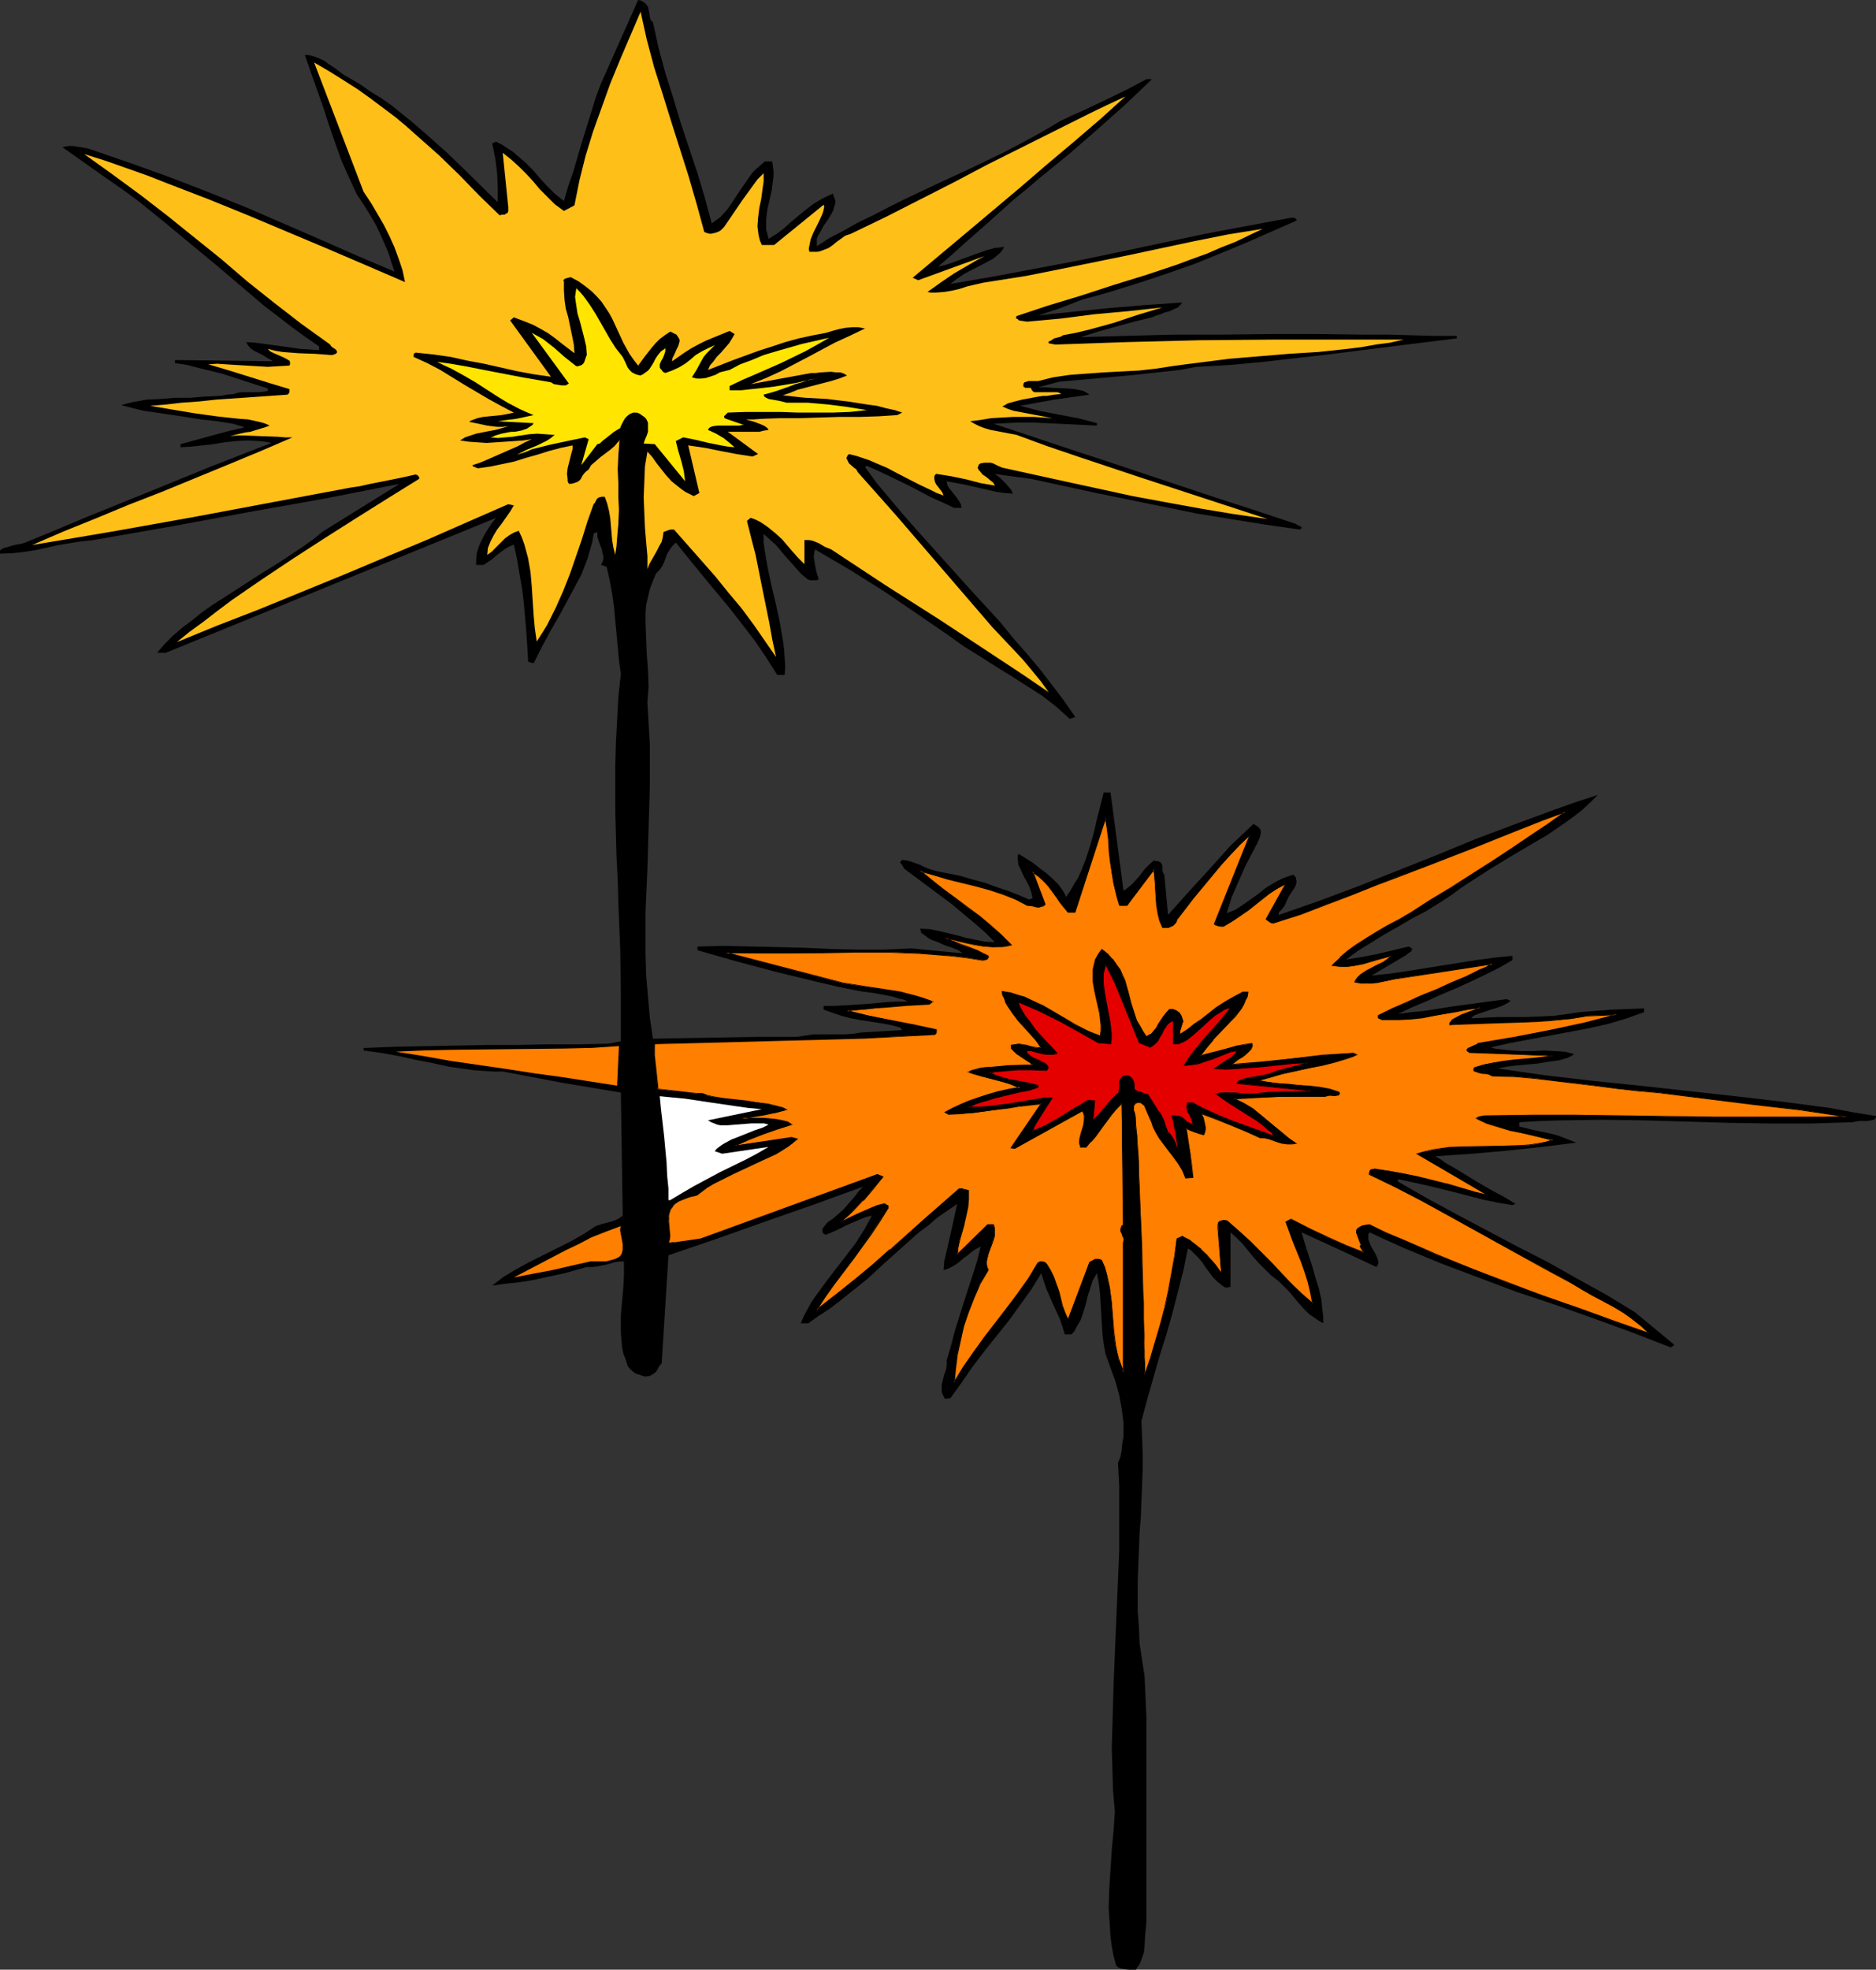 <?xml version="1.0" encoding="UTF-8" standalone="no"?>
<svg
   version="1.0"
   width="129.724mm"
   height="136.136mm"
   id="svg15"
   sodipodi:docname="Fireworks 22.wmf"
   xmlns:inkscape="http://www.inkscape.org/namespaces/inkscape"
   xmlns:sodipodi="http://sodipodi.sourceforge.net/DTD/sodipodi-0.dtd"
   xmlns="http://www.w3.org/2000/svg"
   xmlns:svg="http://www.w3.org/2000/svg">
  <rect width="100%" height="100%" fill="#333333" stroke="none"/>
  <sodipodi:namedview
     id="namedview15"
     pagecolor="#ffffff"
     bordercolor="#000000"
     borderopacity="0.25"
     inkscape:showpageshadow="2"
     inkscape:pageopacity="0.0"
     inkscape:pagecheckerboard="0"
     inkscape:deskcolor="#d1d1d1"
     inkscape:document-units="mm" />
  <defs
     id="defs1">
    <pattern
       id="WMFhbasepattern"
       patternUnits="userSpaceOnUse"
       width="6"
       height="6"
       x="0"
       y="0" />
  </defs>
  <path
     style="fill:#000000;fill-opacity:1;fill-rule:evenodd;stroke:none"
     d="m 170.649,5.818 1.454,6.626 1.778,6.626 2.101,6.626 1.939,6.464 4.363,13.09 1.939,6.464 1.778,6.626 1.131,-0.808 1.131,-0.808 1.778,-1.939 1.454,-2.101 1.454,-2.262 1.454,-2.101 1.454,-2.101 0.808,-1.131 0.97,-0.97 1.131,-0.97 1.131,-0.97 h 1.939 l 0.162,1.293 0.162,1.293 v 1.293 l -0.162,1.293 -0.323,2.424 -1.131,5.01 -0.323,2.586 v 1.131 1.293 l 0.323,1.293 0.323,1.293 2.101,-1.293 1.939,-1.454 1.778,-1.616 1.939,-1.616 1.778,-1.454 2.101,-1.616 2.424,-1.454 1.293,-0.646 1.454,-0.646 0.323,0.97 0.323,0.808 v 0.808 l -0.323,0.808 -0.162,0.808 -0.485,0.97 -0.97,1.616 -1.131,1.616 -0.97,1.778 -0.485,0.808 -0.323,0.808 v 0.97 0.97 l 3.232,-2.101 3.717,-1.939 3.717,-2.101 4.04,-1.939 4.04,-2.101 4.202,-2.101 8.565,-4.04 8.726,-4.04 8.403,-4.04 4.04,-2.101 3.878,-2.101 3.717,-2.101 3.555,-2.101 2.747,-1.293 2.909,-1.293 5.818,-2.747 5.656,-2.747 2.747,-1.454 2.424,-1.293 h 1.454 l -6.949,6.626 -7.272,6.464 -7.434,6.464 -7.757,6.302 -3.394,2.909 -3.394,2.747 -6.464,5.818 -6.626,5.818 -3.232,2.909 -3.394,2.909 2.101,-0.485 1.939,-0.646 2.101,-0.808 4.04,-1.454 2.262,-0.808 2.262,-0.646 2.586,-0.323 -0.323,0.646 -0.485,0.646 -0.646,0.646 -0.808,0.646 -0.808,0.646 -0.97,0.485 -2.101,1.131 -2.262,1.131 -2.101,1.131 -1.939,1.293 -0.808,0.646 -0.808,0.646 11.312,-1.939 11.15,-2.101 11.15,-2.101 10.827,-2.262 22.139,-4.686 11.15,-2.101 11.312,-2.101 h 0.646 l 0.485,0.162 0.323,0.323 v 0.162 l -0.162,0.162 -13.251,5.818 -6.626,2.747 -6.787,2.747 -6.949,2.424 -7.272,2.424 -7.272,2.262 -3.878,1.131 -3.717,0.97 -5.818,2.262 -2.909,0.97 -2.909,0.97 4.363,-0.485 4.686,-0.485 9.534,-0.97 9.696,-0.808 9.373,-0.646 -0.485,0.646 -0.646,0.646 -1.131,0.485 -0.97,0.485 -1.293,0.323 -1.131,0.485 -1.131,0.323 -1.131,0.485 -4.686,1.131 -4.686,1.293 -4.686,1.293 -4.525,1.454 5.818,-0.162 5.979,-0.162 5.979,-0.162 6.302,-0.162 h 12.443 l 12.766,-0.162 h 12.605 l 12.605,0.162 h 6.141 l 5.979,0.162 5.818,0.162 h 5.818 v 0.646 l -16.968,2.101 -16.645,2.101 -8.565,0.97 -8.403,0.97 -8.726,0.808 -8.726,0.485 -4.363,0.808 -4.363,0.485 -9.05,0.97 -9.05,0.808 -9.05,0.808 -5.494,1.454 h 1.778 l 1.939,0.162 4.04,0.162 1.778,0.162 1.616,0.323 0.646,0.162 0.646,0.323 0.485,0.323 0.485,0.323 -9.211,1.293 -4.525,0.808 -4.363,0.808 2.424,0.646 2.424,0.646 5.01,0.97 5.171,0.97 2.586,0.646 2.424,0.646 v 0.646 l -3.232,-0.162 -3.232,-0.162 -6.949,-0.323 -3.555,-0.162 h -3.394 l -3.394,0.162 -3.232,0.162 19.392,6.464 9.858,3.232 9.696,3.232 19.877,6.626 10.019,3.232 10.181,3.394 0.162,0.162 0.646,0.323 0.323,0.162 0.323,0.162 v 0.162 0.162 l -0.485,0.323 -9.05,-1.293 -9.05,-1.454 -8.888,-1.454 -8.726,-1.778 -17.453,-3.555 -17.13,-3.717 -2.424,-0.323 -2.424,-0.323 -2.424,-0.323 -2.101,-0.323 0.646,0.485 0.808,0.646 1.293,1.293 1.131,1.293 0.485,0.646 0.323,0.808 -2.101,-0.162 -2.262,-0.323 -4.202,-0.97 -4.363,-0.97 -4.363,-0.808 0.162,0.97 0.485,0.808 0.646,0.808 0.646,0.808 0.646,0.808 0.646,0.97 0.485,0.808 0.162,0.97 h -1.939 l -3.07,-1.454 -2.909,-1.293 -2.747,-1.454 -2.747,-1.454 -5.656,-2.747 -2.747,-1.293 -2.909,-1.293 -0.485,0.323 3.07,4.202 3.394,4.04 3.394,4.04 3.555,4.04 7.272,8.08 7.272,8.08 7.434,8.08 3.394,4.202 3.555,4.04 3.394,4.04 3.232,4.202 3.07,4.04 2.909,4.202 -1.454,0.485 -3.394,-3.07 -3.717,-2.909 -4.04,-2.586 -4.04,-2.586 -4.202,-2.586 -4.04,-2.586 -4.202,-2.586 -4.04,-2.909 -8.242,-5.656 -8.565,-5.818 -4.363,-2.747 -4.363,-2.747 -4.686,-2.747 -4.686,-2.747 -0.162,0.97 -0.162,0.97 0.323,1.939 0.323,1.778 0.646,2.101 -0.162,0.162 -0.323,0.162 h -0.808 -0.808 l -0.646,-0.162 -1.778,-1.454 -1.293,-1.454 -2.747,-3.07 -2.586,-3.07 -1.616,-1.454 -1.616,-1.454 v 2.262 l 0.323,2.262 0.808,4.686 0.97,4.525 1.131,4.686 0.97,4.525 0.808,4.686 0.323,2.262 0.162,2.424 0.162,2.262 -0.162,2.262 h -1.939 l -2.747,-4.363 -3.07,-4.525 -3.232,-4.202 -3.394,-4.363 -7.11,-8.565 -3.555,-4.363 -3.394,-4.202 -0.97,0.97 -0.646,0.97 -0.646,0.97 -0.808,2.262 -0.485,0.97 -0.646,0.97 -0.97,0.97 -0.808,1.939 -0.808,2.101 -0.485,2.101 -0.485,2.101 -0.162,2.101 v 2.101 l 0.162,4.363 0.162,4.202 0.323,4.202 0.162,4.363 -0.162,1.939 -0.162,2.101 0.323,5.494 0.323,5.494 v 5.494 5.494 l -0.323,10.989 -0.162,5.333 -0.162,5.494 -0.485,10.989 v 5.494 5.494 l 0.162,5.494 0.485,5.656 0.485,5.494 0.808,5.494 9.05,-0.162 9.373,-0.162 9.696,-0.162 h 9.534 l 2.101,-0.323 2.101,-0.323 h 8.403 l 2.101,-0.162 2.101,-0.323 10.666,-0.646 -0.485,-0.646 -2.424,-0.646 -2.586,-0.485 -5.333,-0.808 -2.586,-0.485 -2.424,-0.646 -2.424,-0.808 -2.262,-0.808 v -0.97 h 2.909 l 2.747,-0.162 5.333,-0.323 5.333,-0.485 2.747,-0.162 h 2.909 l -0.97,-0.485 -1.454,-0.323 -1.454,-0.485 -1.616,-0.323 -3.555,-0.646 -3.555,-0.485 -5.656,-1.131 -5.494,-1.293 -5.333,-1.293 -5.333,-1.293 -10.342,-2.747 -10.181,-2.909 v -0.97 0 l 6.949,-0.162 7.11,0.162 13.898,0.323 7.11,0.323 6.787,0.162 h 7.11 l 6.949,-0.323 6.626,0.646 3.394,0.323 3.394,0.323 -0.485,-0.323 -0.646,-0.485 -1.616,-0.646 -1.939,-0.646 -1.778,-0.808 -1.778,-0.646 -0.808,-0.485 -0.646,-0.485 -0.646,-0.485 -0.485,-0.323 -0.162,-0.646 -0.162,-0.485 2.586,0.162 2.424,0.485 4.686,1.131 2.262,0.646 2.424,0.485 2.424,0.485 2.747,0.162 -2.424,-2.424 -2.747,-2.424 -2.909,-2.424 -3.07,-2.586 -6.302,-4.686 -3.232,-2.424 -3.07,-2.262 -0.323,-0.646 -0.162,-0.323 -0.162,-0.162 -0.323,-0.323 v -0.323 l 0.162,-0.162 0.323,-0.323 1.293,0.162 1.131,0.323 2.262,0.808 0.97,0.485 1.131,0.485 2.101,0.646 3.232,0.646 3.232,0.646 3.232,0.97 3.07,0.808 3.07,1.131 2.909,0.97 2.909,1.131 2.586,1.131 0.97,-0.323 -0.323,-1.454 -0.485,-1.454 -0.808,-1.616 -0.808,-1.454 -0.646,-1.454 -0.646,-1.293 -0.162,-1.454 v -0.808 l 0.162,-0.646 3.878,2.424 1.778,1.454 1.778,1.293 1.616,1.454 1.454,1.454 1.131,1.616 0.485,0.808 0.323,0.808 1.131,-1.616 0.97,-1.778 0.97,-1.454 0.808,-1.778 1.293,-3.232 1.131,-3.555 0.97,-3.394 0.808,-3.555 1.778,-6.949 h 1.778 l 3.394,25.694 1.131,-0.808 1.131,-0.97 1.778,-1.939 1.616,-2.101 1.131,-1.131 1.131,-0.97 0.646,0.162 h 0.485 l 0.323,0.162 0.323,0.162 0.323,0.485 0.162,0.485 v 1.131 l 0.162,0.646 0.323,0.485 0.97,10.504 5.333,-5.979 5.494,-5.979 2.747,-3.07 2.747,-3.07 2.909,-2.747 3.07,-2.909 0.646,0.323 0.485,0.323 0.323,0.323 0.323,0.323 0.162,0.485 v 0.485 l -0.162,0.97 -0.323,0.808 -0.485,1.131 -0.485,0.808 -0.162,0.485 -0.323,0.485 -2.101,4.04 -1.778,4.04 -1.778,4.04 -1.293,4.202 1.293,-0.485 1.131,-0.485 1.939,-1.293 3.878,-2.747 1.778,-1.454 2.101,-1.293 1.131,-0.646 1.293,-0.646 1.293,-0.485 1.454,-0.485 0.485,0.323 0.323,0.485 v 0.485 l 0.162,0.323 -0.162,0.97 -0.485,0.97 -0.646,0.97 -0.646,0.97 -0.485,0.97 -0.485,1.131 -0.323,0.646 -0.646,0.808 -0.646,0.646 -0.162,0.323 v 0.485 l 10.666,-3.717 10.342,-3.878 10.181,-4.04 10.181,-4.04 10.181,-4.202 10.342,-3.878 10.504,-3.878 5.494,-1.939 5.494,-1.778 -1.939,1.939 -2.101,1.939 -2.262,1.778 -2.262,1.616 -4.686,3.232 -5.01,2.909 -5.171,3.07 -5.01,3.07 -5.01,3.232 -2.424,1.616 -2.424,1.778 -3.232,2.101 -3.394,2.101 -3.717,1.939 -3.555,2.101 -3.717,2.101 -3.394,2.101 -3.394,2.101 -3.07,2.262 4.04,-0.646 4.202,-0.808 4.04,-0.97 4.04,-0.97 0.323,0.162 0.323,0.162 0.162,0.162 0.162,0.162 -0.162,0.323 -0.162,0.323 -0.97,0.646 -0.323,0.323 -0.323,0.162 -8.726,5.171 4.525,-0.485 4.525,-0.646 9.05,-1.454 9.211,-1.454 4.686,-0.646 4.848,-0.485 v 1.131 l -3.394,1.939 -3.555,1.778 -3.717,1.778 -3.878,1.778 -3.878,1.616 -3.878,1.778 -3.878,1.616 -3.717,1.778 3.555,-0.485 3.394,-0.323 7.11,-1.131 7.11,-0.97 7.272,-0.97 0.97,0.485 -0.485,0.323 -0.485,0.323 -1.293,0.646 -1.293,0.485 -1.616,0.485 -1.454,0.485 -1.454,0.485 -1.293,0.485 -0.485,0.323 -0.485,0.485 3.394,-0.162 3.555,-0.162 h 7.434 l 3.717,-0.162 3.555,-0.162 3.555,-0.485 3.232,-0.485 4.04,-0.323 4.202,-0.323 4.202,-0.162 4.363,-0.162 v 0.97 0 l -2.262,0.808 -2.262,0.808 -4.848,1.454 -5.01,1.131 -5.171,0.97 -5.171,0.97 -5.171,0.97 -5.171,0.97 -5.01,1.131 1.131,0.323 1.293,0.162 2.747,0.323 2.747,0.162 h 3.07 l 2.909,-0.162 2.909,0.162 2.586,0.162 1.293,0.323 1.131,0.323 -0.808,0.485 -0.97,0.485 -1.131,0.323 -1.131,0.323 -2.586,0.323 -2.747,0.485 -5.494,0.485 -2.586,0.323 -2.586,0.485 12.282,1.778 12.443,1.454 12.605,1.293 24.886,2.747 12.443,1.454 12.282,1.616 5.979,1.131 5.979,0.97 v 0.323 l -0.162,0.162 -0.162,0.323 -0.323,0.162 -0.646,0.162 -0.97,0.162 h -0.97 -1.131 l -0.97,0.162 -0.808,0.162 -5.333,0.162 -5.171,0.162 h -10.827 l -10.827,-0.162 -10.989,-0.323 -10.989,-0.323 -11.15,-0.162 -10.989,0.162 -5.494,0.162 -5.333,0.323 v 1.131 l 4.04,0.97 3.878,0.808 1.939,0.485 1.778,0.646 1.616,0.646 1.616,0.646 -9.05,1.131 -9.05,0.97 -9.211,0.808 -9.534,0.646 1.454,0.808 1.293,0.97 2.586,1.454 5.01,3.07 2.424,1.454 2.586,1.454 2.747,1.454 2.909,1.778 -0.808,0.323 -3.878,-0.646 -3.878,-0.808 -7.434,-1.939 -7.272,-1.778 -7.434,-1.616 v 0.646 l 7.595,4.363 7.757,4.202 15.837,8.403 7.918,4.04 7.757,4.363 7.595,4.202 7.434,4.525 10.342,8.565 -0.97,0.646 -10.019,-3.878 -10.181,-3.717 -10.019,-3.555 -10.181,-3.394 -9.858,-3.717 -9.858,-3.717 -4.686,-1.939 -4.686,-1.939 -4.686,-2.101 -4.525,-2.101 -0.323,0.485 v 0.646 0.646 l 0.162,0.485 0.485,1.293 0.646,1.131 0.646,1.131 0.485,1.131 0.162,0.646 v 0.485 l -0.162,0.485 -0.323,0.485 -9.696,-4.525 -9.858,-4.525 0.808,2.747 0.97,3.07 0.97,2.909 0.808,2.909 0.97,3.07 0.646,2.909 0.323,3.07 0.162,1.454 v 1.616 l -1.131,-0.646 -0.97,-0.646 -1.616,-1.131 -1.454,-1.454 -1.293,-1.454 -2.424,-2.909 -1.293,-1.293 -1.454,-1.454 -2.101,-1.616 -1.616,-1.616 -1.454,-1.454 -1.454,-1.616 -2.747,-3.394 -1.616,-1.616 -1.616,-1.454 v 14.221 l -0.646,0.162 h -0.323 -0.485 l -0.485,-0.323 -1.454,-1.131 -1.131,-1.131 -0.97,-1.293 -0.97,-1.293 -0.97,-1.454 -0.97,-1.131 -1.293,-1.293 -0.646,-0.646 -0.808,-0.485 -1.131,5.656 -1.454,5.656 -1.454,5.656 -1.616,5.656 -1.778,5.656 -1.616,5.656 -1.616,5.656 -1.454,5.494 0.162,4.202 0.162,4.202 v 4.202 l -0.162,4.202 -0.323,8.242 -0.323,4.04 -0.162,4.202 -0.323,8.242 v 4.04 4.202 l 0.323,4.202 0.162,4.202 0.646,4.202 0.646,4.202 0.485,10.666 v 53.651 l -0.162,1.778 -0.162,1.616 -0.162,2.909 -0.162,1.616 -0.485,1.454 -0.646,1.616 -0.485,0.646 -0.485,0.808 h -1.616 l -1.454,-0.162 -0.646,-0.162 -0.646,-0.162 -0.485,-0.323 -0.323,-0.323 -0.646,-2.424 -0.485,-2.586 -0.323,-2.424 -0.162,-2.586 -0.323,-5.01 0.162,-5.171 0.323,-5.01 0.323,-5.01 0.485,-5.171 0.323,-4.848 -0.485,-5.494 -0.162,-5.494 -0.162,-5.656 0.162,-5.656 0.323,-11.312 0.485,-11.474 0.485,-11.474 0.485,-11.474 v -5.818 -5.656 -5.656 l -0.323,-5.818 0.646,-1.616 0.323,-1.778 0.162,-1.778 0.323,-1.778 v -1.778 -1.778 l -0.485,-3.717 -0.646,-3.555 -0.97,-3.555 -1.293,-3.555 -1.293,-3.555 -0.485,-2.586 -0.323,-2.747 -0.646,-10.504 -0.323,-2.747 -0.485,-2.586 -1.131,1.939 -0.646,2.101 -0.646,1.939 -0.485,2.101 -0.646,2.101 -0.646,1.939 -1.131,1.939 -0.485,0.97 -0.808,0.97 h -1.778 l -0.646,-2.101 -0.646,-1.939 -1.778,-3.878 -1.778,-4.04 -0.646,-1.939 -0.646,-2.101 -2.586,4.202 -2.909,4.04 -2.909,4.04 -3.232,4.04 -3.232,4.04 -3.07,4.04 -2.909,4.202 -2.909,4.04 -1.454,0.162 -0.323,-0.646 -0.323,-0.646 -0.162,-0.646 v -0.485 -1.293 l 0.323,-1.293 0.323,-1.293 0.485,-1.293 0.162,-1.293 v -1.131 l 1.131,-3.878 0.97,-3.717 2.262,-7.272 2.424,-7.434 1.131,-3.555 0.97,-3.878 -1.293,0.646 -0.97,0.646 -1.131,0.97 -1.131,0.808 -1.131,0.97 -1.131,0.808 -1.454,0.808 -1.454,0.485 0.162,-2.262 0.485,-2.101 0.97,-4.202 1.939,-8.726 -2.586,1.778 -2.586,1.778 -2.424,2.101 -2.424,1.778 -4.525,4.04 -4.525,4.04 -4.363,4.04 -4.848,3.878 -2.424,1.939 -2.747,2.101 -2.747,1.778 -2.747,1.939 h -1.939 l 0.808,-1.939 0.97,-1.778 0.97,-1.778 1.131,-1.616 2.586,-3.555 2.586,-3.394 2.747,-3.555 2.586,-3.394 2.262,-3.555 0.97,-1.778 0.97,-1.778 -1.454,0.323 -1.616,0.646 -3.07,1.293 -2.909,1.454 -1.454,0.646 -1.616,0.646 -0.485,-0.323 -0.323,-0.323 v -0.485 -0.485 l 0.646,-0.808 0.646,-0.808 1.616,-1.131 1.293,-1.131 1.293,-1.131 2.101,-2.424 0.97,-1.131 0.97,-1.293 1.131,-1.131 -12.443,4.525 -12.928,4.525 -12.766,4.525 -12.766,4.363 -1.778,28.28 -0.485,0.485 -0.323,0.485 -0.485,0.97 -0.485,0.485 -0.485,0.323 -0.808,0.485 -1.131,0.162 -0.808,-0.162 -0.808,-0.323 -0.646,-0.162 -0.646,-0.323 -0.97,-0.808 -0.808,-0.97 -0.485,-1.616 -0.646,-1.616 -0.323,-1.616 -0.162,-1.778 -0.162,-1.778 v -1.616 -3.394 l 0.323,-3.555 0.323,-3.555 0.162,-3.394 v -3.394 h -1.131 l -1.131,0.162 -2.262,0.646 -2.424,0.485 -1.293,0.162 h -1.454 l -5.818,1.616 -5.979,1.293 -3.07,0.646 -3.232,0.485 -3.232,0.323 -3.394,0.485 1.454,-1.131 1.454,-1.131 1.616,-0.97 1.616,-0.97 3.555,-1.939 7.434,-3.717 3.555,-1.778 3.394,-1.939 1.454,-0.97 1.454,-0.97 1.939,-0.646 1.939,-0.485 0.97,-0.323 0.808,-0.323 0.808,-0.485 0.646,-0.485 -0.485,-32.158 -7.757,-1.293 -7.757,-1.293 -7.595,-1.454 -7.757,-1.454 h -2.586 l -2.424,-0.162 -2.424,-0.162 -2.262,-0.323 -4.525,-0.646 -4.363,-0.97 -4.202,-0.808 -4.363,-0.97 -4.525,-0.808 -4.686,-0.646 v -0.646 l 7.918,-0.323 8.08,-0.162 16.322,-0.323 h 8.08 l 7.918,-0.162 h 7.918 l 7.757,-0.162 3.232,-0.646 v -5.979 -5.818 l -0.162,-12.12 -0.485,-11.958 -0.162,-5.979 -0.323,-6.141 -0.323,-11.958 v -6.141 -5.979 l 0.162,-5.979 0.323,-5.979 0.323,-5.979 0.646,-5.979 -0.485,-3.394 -0.323,-3.555 -0.646,-6.949 -0.323,-3.555 -0.485,-3.394 -0.646,-3.555 -0.808,-3.555 -1.454,-0.485 0.323,-0.646 0.162,-0.485 0.162,-0.97 -0.323,-1.131 -0.162,-0.97 -0.485,-1.131 -0.323,-0.97 -0.323,-1.131 v -1.131 l -0.97,0.323 -0.323,2.101 -0.646,2.262 -0.646,2.262 -0.808,2.101 -0.808,2.101 -1.131,2.101 -2.262,4.202 -2.262,4.202 -2.424,4.202 -2.262,4.202 -2.101,4.202 -0.646,-0.162 -0.646,-0.162 -0.162,-0.323 -0.162,-0.162 0.162,-0.162 -0.485,-7.434 -0.646,-7.434 -0.485,-3.878 -0.646,-3.717 -0.646,-3.878 -0.808,-3.717 -1.131,0.485 -1.131,0.646 -1.778,1.293 -0.97,0.808 -0.97,0.808 -0.97,0.646 -0.97,0.646 h -1.939 v -1.454 l 0.162,-1.616 0.485,-1.616 0.646,-1.454 0.808,-1.616 0.97,-1.616 0.97,-1.454 1.131,-1.454 -21.331,8.726 -21.493,8.726 -21.654,8.888 -21.816,8.888 h -2.262 l 1.939,-2.262 2.101,-2.101 2.424,-2.101 2.586,-1.939 2.586,-2.101 2.747,-1.939 5.818,-3.717 5.979,-3.878 5.979,-3.717 5.818,-3.878 2.747,-1.939 2.586,-2.101 20.038,-12.443 -19.715,3.878 -20.038,3.555 -20.038,3.717 -20.362,3.555 -3.07,0.323 -3.07,0.485 -2.909,0.485 -2.909,0.646 -2.909,0.646 -3.07,0.485 -2.909,0.323 L 0,144.631 v -0.323 -0.323 -0.162 l 0.323,-0.323 0.646,-0.323 1.131,-0.323 1.131,-0.323 1.293,-0.323 1.131,-0.162 0.97,-0.323 8.242,-3.394 8.08,-3.394 15.998,-6.464 15.837,-6.464 16.16,-6.302 -1.616,-0.323 -1.616,-0.162 -3.07,-0.162 -3.07,0.162 -2.909,0.323 -2.909,0.485 -2.909,0.323 -2.909,0.323 -2.747,0.162 v -0.808 l 8.242,-2.262 4.202,-1.131 4.202,-0.97 -0.646,-0.323 -0.646,-0.162 -1.616,-0.485 -2.101,-0.323 -1.939,-0.323 -4.363,-0.485 -2.101,-0.323 -1.939,-0.323 -4.363,-0.646 -4.363,-0.646 -2.262,-0.323 -1.939,-0.485 -1.939,-0.485 -1.939,-0.485 1.616,-0.485 1.454,-0.323 1.778,-0.323 1.778,-0.323 3.555,-0.162 3.878,-0.323 h 4.04 l 3.878,-0.323 3.878,-0.162 1.778,-0.323 1.778,-0.162 0.97,-0.323 1.131,-0.162 h 2.262 2.262 l 1.293,-0.162 0.97,-0.162 v -0.646 L 63.994,99.545 58.014,97.606 52.035,96.151 48.965,95.343 45.733,94.859 v -0.808 l 25.533,0.323 -0.646,-0.485 -0.97,-0.485 -0.97,-0.646 -2.262,-1.131 -0.97,-0.646 -0.646,-0.808 -0.485,-0.808 2.424,0.162 2.424,0.323 9.373,1.293 2.424,0.162 2.424,0.162 V 90.495 L 79.669,87.91 76.114,85.324 72.558,82.577 69.165,79.992 62.701,74.497 56.237,69.003 49.773,63.67 43.147,58.176 39.754,55.428 36.36,52.681 32.643,49.934 28.926,47.349 16.322,38.461 17.13,38.299 17.938,38.137 h 0.97 l 1.131,0.162 2.101,0.323 0.808,0.162 0.97,0.323 10.342,3.555 10.342,3.717 10.019,3.878 10.019,4.04 9.696,4.202 9.696,4.202 9.534,4.202 9.534,4.04 -0.808,-2.424 -0.808,-2.586 -1.131,-2.586 -1.131,-2.586 -1.293,-2.586 -1.454,-2.424 -1.616,-2.586 -1.616,-2.424 -2.101,-4.525 -1.939,-4.363 -1.616,-4.525 -1.616,-4.686 -1.454,-4.525 -1.616,-4.525 -3.232,-9.211 h 0.97 l 0.808,0.162 1.778,0.646 1.454,0.646 1.293,0.97 1.293,0.808 1.293,0.97 1.293,0.97 1.131,0.646 3.07,1.778 2.747,1.939 2.909,1.778 2.747,1.939 2.586,2.101 2.424,1.939 4.848,4.202 4.525,4.04 4.525,4.363 8.726,8.565 v -3.878 l -0.162,-3.717 -0.485,-3.878 -0.808,-3.878 0.97,-0.485 1.616,0.808 1.454,0.97 1.293,0.808 1.131,0.97 2.262,1.939 1.939,1.939 1.778,2.101 1.939,2.101 1.939,1.939 2.424,1.939 1.131,-3.878 1.293,-3.717 2.262,-7.757 2.424,-7.757 1.131,-3.717 1.454,-3.878 L 166.771,0 v 0 l 0.808,0.162 0.485,0.323 0.485,0.323 0.323,0.323 0.485,0.646 0.162,0.808 0.162,0.808 0.162,0.97 0.162,0.808 z"
     id="path1" />
  <path
     style="fill:#ff7f00;fill-opacity:1;fill-rule:evenodd;stroke:none"
     d="m 161.277,283.606 -14.544,-2.262 -7.11,-0.97 -7.272,-1.131 -14.544,-2.101 -7.272,-1.293 -7.11,-1.131 7.434,-0.323 7.434,-0.162 14.544,-0.162 14.706,-0.162 7.11,-0.162 7.11,-0.485 z"
     id="path2" />
  <path
     style="fill:#ffffff;fill-opacity:1;fill-rule:evenodd;stroke:none"
     d="m 199.091,289.747 -14.059,2.909 0.808,0.485 0.808,0.323 0.808,0.323 0.808,0.162 h 1.939 l 1.939,-0.162 2.101,-0.162 2.101,-0.162 h 2.262 1.131 l 1.131,0.323 -1.616,0.808 -1.939,0.646 -4.04,1.616 -2.101,0.808 -1.778,0.97 -0.808,0.485 -0.646,0.485 -0.646,0.485 -0.485,0.646 1.939,0.646 12.12,-1.778 -3.07,1.778 -3.07,1.616 -6.626,3.232 -6.626,3.555 -3.07,1.778 -3.232,1.939 h -0.485 v -3.07 l -0.323,-3.232 -0.162,-3.555 -0.323,-3.394 -0.323,-3.555 -0.808,-6.949 -0.323,-3.394 3.232,0.323 3.394,0.323 6.464,0.97 6.626,0.97 3.394,0.485 z"
     id="path3" />
  <path
     style="fill:#ff7f00;fill-opacity:1;fill-rule:evenodd;stroke:none"
     d="m 162.246,320.289 -0.162,0.646 v 0.646 l 0.323,1.616 0.323,1.778 v 0.646 0.808 l -0.162,0.808 -0.323,0.646 -0.485,0.485 -0.97,0.485 -1.131,0.323 -0.646,0.162 -0.646,0.162 h -0.97 -0.97 -0.97 -1.131 l -5.01,1.131 -4.848,1.131 -5.171,0.97 -5.01,0.97 6.787,-3.555 6.787,-3.555 3.394,-1.616 3.394,-1.778 3.717,-1.454 z"
     id="path4" />
  <path
     style="fill:#ffbf19;fill-opacity:1;fill-rule:evenodd;stroke:none"
     d="m 161.923,114.735 -0.162,2.262 -0.162,1.939 -0.162,3.717 0.162,3.555 v 3.555 l 0.162,3.394 -0.162,3.717 -0.162,1.778 -0.162,1.939 -0.162,2.101 -0.323,2.262 -0.485,-1.939 -0.323,-1.939 -0.162,-1.939 -0.162,-1.778 -0.162,-1.939 -0.323,-1.939 -0.485,-1.939 -0.646,-1.778 h -0.808 l -0.646,0.162 -0.323,0.162 -0.323,0.323 -0.323,0.646 -0.162,0.323 -0.323,0.323 -1.616,4.525 -1.454,4.686 -3.07,8.888 -1.778,4.525 -1.939,4.363 -2.262,4.525 -1.293,2.101 -1.454,2.262 -0.485,-3.394 -0.323,-3.555 -0.485,-7.434 -0.323,-3.717 -0.646,-3.717 -0.485,-1.778 -0.485,-1.778 -0.646,-1.778 -0.808,-1.778 -1.293,0.485 -1.131,0.646 -1.131,0.808 -1.778,1.778 -0.808,0.808 -0.97,0.97 -1.131,0.808 0.162,-1.778 0.646,-1.616 0.808,-1.616 0.97,-1.616 1.131,-1.454 1.131,-1.616 1.131,-1.616 0.97,-1.616 -1.454,-0.323 -5.171,2.262 -5.171,2.262 -10.666,4.686 -10.827,4.525 -11.15,4.686 -22.139,9.05 -10.827,4.202 -10.666,4.363 3.394,-2.747 3.555,-2.586 3.555,-2.747 3.878,-2.909 7.757,-5.333 8.242,-5.494 8.242,-5.333 8.403,-5.333 8.242,-5.171 8.08,-5.01 v -0.323 l -0.162,-0.323 -0.323,-0.323 -0.485,-0.162 -2.101,0.485 -2.262,0.485 -4.04,0.808 -4.04,0.808 -2.101,0.485 -2.262,0.323 -20.685,3.878 -20.685,3.878 -20.846,3.717 -10.504,1.778 -10.666,1.778 8.242,-3.555 8.403,-3.394 8.565,-3.555 8.726,-3.394 17.291,-7.11 8.565,-3.555 8.242,-3.555 h -1.939 l -1.939,-0.162 -4.363,-0.162 -4.202,-0.162 H 62.054 l -1.939,0.162 2.586,-0.646 1.454,-0.323 1.293,-0.162 2.586,-0.808 1.131,-0.323 1.293,-0.485 -0.646,-0.323 -0.808,-0.323 -1.939,-0.485 -2.262,-0.485 -2.262,-0.162 -3.07,-0.323 -2.909,-0.323 -5.818,-0.808 -5.818,-0.97 -5.656,-0.97 4.04,-0.323 4.202,-0.485 4.525,-0.323 4.525,-0.485 9.373,-0.646 9.211,-0.646 0.162,-0.162 0.162,-0.162 0.162,-0.323 v -0.808 l -5.333,-1.616 -5.171,-1.616 -5.171,-1.616 -5.494,-1.616 2.262,-0.162 2.424,0.162 2.586,0.162 2.747,0.162 2.747,0.162 2.747,0.162 2.747,-0.162 2.909,-0.162 0.162,-0.323 V 94.859 94.535 l -0.162,-0.323 -0.808,-0.485 -0.97,-0.485 -1.131,-0.485 -1.131,-0.485 -0.97,-0.485 -0.323,-0.323 -0.323,-0.323 1.939,0.485 1.939,0.323 2.101,0.162 2.101,0.162 4.363,0.162 4.363,0.323 0.485,-0.162 0.485,-0.162 0.162,-0.162 0.162,-0.162 v -0.323 l -0.323,-0.485 -0.485,-0.323 -0.485,-0.323 -0.323,-0.323 -0.162,-0.323 -7.434,-5.333 -7.11,-5.494 -7.11,-5.656 -6.787,-5.818 -14.059,-11.312 -7.11,-5.494 -7.272,-5.333 -7.434,-5.333 5.656,1.778 5.494,1.939 5.494,1.939 5.333,2.101 10.504,4.04 10.342,4.202 20.362,8.565 10.181,4.363 10.504,4.525 -0.646,-3.07 -0.97,-2.909 -1.131,-3.07 -1.293,-2.909 -1.454,-2.909 -1.778,-3.07 -1.616,-2.747 -1.939,-2.909 -12.928,-33.774 3.878,2.262 3.878,2.424 3.555,2.262 3.394,2.424 3.232,2.424 3.232,2.424 2.909,2.424 2.909,2.586 5.656,5.01 5.333,5.171 5.171,5.333 5.333,5.171 0.646,-0.162 h 0.646 l 0.485,-0.323 0.323,-0.162 0.162,-0.485 V 54.782 54.459 54.136 l -1.454,-14.221 2.424,1.939 1.939,1.778 1.939,1.939 1.778,1.939 1.616,1.939 1.939,1.939 1.939,1.939 2.424,1.778 2.747,-1.454 0.646,-3.232 0.646,-3.232 1.616,-6.464 1.939,-6.302 2.262,-6.302 2.262,-6.302 2.586,-6.302 5.333,-12.443 1.616,7.272 1.939,7.272 2.262,7.11 2.262,7.272 4.525,14.221 2.101,7.272 1.939,7.11 0.808,0.323 0.808,0.162 0.808,-0.162 0.646,-0.162 0.808,-0.323 0.485,-0.323 0.485,-0.485 0.323,-0.323 4.848,-7.11 2.586,-3.555 1.293,-1.778 1.616,-1.616 v 0.97 1.131 l -0.323,2.262 -0.323,2.424 -0.485,2.262 -0.323,2.586 -0.162,2.262 0.162,1.293 0.162,1.131 0.323,1.293 0.485,1.131 h 3.232 l 12.928,-10.504 0.162,0.485 -0.162,0.808 -0.162,0.646 -0.323,0.808 -0.646,1.454 -0.808,1.616 -0.808,1.616 -0.646,1.616 -0.162,0.808 -0.162,0.808 -0.162,0.808 0.162,0.808 h 1.131 0.97 l 0.808,-0.162 0.808,-0.323 1.293,-0.485 1.131,-0.808 0.97,-0.808 1.131,-0.808 1.131,-0.808 1.454,-0.485 4.686,-2.262 4.686,-2.262 8.888,-4.525 8.888,-4.525 8.565,-4.525 8.726,-4.363 8.726,-4.363 9.05,-4.525 4.686,-2.262 4.848,-2.262 -6.626,5.979 -6.787,5.818 -7.11,5.979 -6.949,5.979 -14.221,11.958 -6.949,5.818 -6.949,5.818 1.454,0.646 17.291,-6.302 -2.101,1.131 -1.939,1.131 -3.878,2.262 -3.555,2.424 -3.394,2.424 0.97,0.162 h 1.131 l 2.262,-0.162 1.939,-0.323 2.101,-0.485 1.939,-0.646 2.101,-0.485 2.101,-0.485 2.101,-0.323 9.211,-1.454 8.888,-1.778 8.726,-1.778 8.726,-1.778 17.453,-3.717 8.888,-1.778 9.05,-1.454 -3.394,1.616 -3.717,1.778 -3.717,1.454 -3.717,1.616 -4.04,1.454 -3.878,1.454 -8.242,2.747 -8.403,2.586 -8.403,2.747 -8.565,2.586 -8.242,2.747 -0.162,0.485 0.162,0.162 0.323,0.162 0.323,0.323 2.101,0.323 8.888,-0.808 8.726,-1.131 8.888,-0.808 8.888,-0.97 -6.464,1.939 -6.302,2.101 -6.464,1.778 -3.394,0.808 -3.394,0.646 -0.485,0.323 -0.485,0.162 -1.293,0.323 -0.485,0.323 -0.485,0.323 -0.485,0.162 v 0.485 l 1.778,0.323 9.373,-0.323 9.373,-0.323 19.069,-0.485 19.069,-0.162 h 19.069 15.029 l -3.555,0.808 -3.717,0.485 -3.555,0.646 -3.878,0.485 -7.595,0.808 -7.757,0.485 -3.878,0.323 -3.878,0.323 -7.757,0.646 -7.595,0.97 -3.878,0.485 -3.555,0.485 -2.101,0.323 -2.101,0.323 -4.363,0.485 -9.211,0.485 -4.525,0.323 -4.363,0.323 -4.363,0.646 -1.939,0.485 -1.939,0.485 h -1.293 -1.293 l -0.485,0.162 -0.485,0.162 -0.162,0.162 -0.162,0.323 v 0.485 l 0.162,0.323 h 0.162 l 0.162,0.162 h 1.454 l 0.162,0.323 0.162,0.323 0.323,0.323 0.323,0.162 h 0.97 1.293 2.424 1.293 l 0.485,0.162 0.485,0.323 -1.778,0.162 -1.939,0.323 h -0.97 l -1.131,0.162 -4.363,0.808 -1.939,0.485 -1.778,0.485 -0.808,0.485 -0.646,0.323 1.454,0.646 1.454,0.485 3.394,0.646 3.394,0.646 3.394,0.646 -2.262,-0.162 -2.586,-0.162 h -2.747 -2.747 l -2.909,0.162 -2.747,0.162 -2.909,0.485 -2.586,0.323 1.131,0.646 1.293,0.646 1.293,0.485 1.616,0.485 1.778,0.323 1.616,0.323 3.394,0.646 7.918,2.909 8.08,2.747 16.483,5.494 33.128,10.827 -8.888,-1.293 -8.726,-1.454 -8.888,-1.616 -8.726,-1.616 -17.13,-3.717 -16.968,-3.717 -1.131,-0.485 -1.293,-0.646 -0.646,-0.162 h -0.808 -0.808 l -0.97,0.162 -0.485,0.323 -0.162,0.485 -0.162,0.323 0.162,0.323 0.162,0.323 0.323,0.323 0.646,0.808 0.97,0.646 0.97,0.808 0.808,0.646 0.323,0.485 0.162,0.323 -3.717,-0.646 -3.717,-0.97 -3.878,-0.808 -4.04,-0.646 -0.323,0.323 -0.162,0.323 v 0.646 l 0.162,0.808 0.323,0.646 1.131,1.454 0.485,0.646 0.323,0.808 -1.778,-0.646 -1.616,-0.808 -3.07,-1.454 -5.656,-2.909 -2.747,-1.454 -3.07,-1.293 -1.454,-0.646 -3.394,-1.131 -1.939,-0.485 -0.323,0.323 -0.162,0.323 -0.162,0.323 v 0.162 l 0.323,0.646 0.323,0.646 1.293,1.131 0.646,0.485 0.323,0.646 5.171,5.818 5.01,5.656 10.019,11.635 10.019,11.635 5.01,5.818 5.333,5.656 2.586,2.747 2.424,2.909 2.262,2.747 2.101,2.909 -7.11,-4.848 -7.11,-4.686 -14.221,-9.373 -14.221,-9.05 -14.221,-9.373 -1.616,-0.646 -0.808,-0.485 -0.808,-0.485 -0.808,-0.323 -0.808,-0.323 -0.97,-0.162 h -1.131 v 6.302 l -1.616,-1.616 -1.454,-1.616 -2.747,-3.232 -1.778,-1.616 -1.778,-1.454 -1.131,-0.808 -0.97,-0.646 -1.293,-0.646 -1.293,-0.485 -0.97,0.808 1.131,4.525 1.131,4.363 1.778,8.888 1.778,8.726 0.808,4.525 0.97,4.525 -2.909,-4.202 -2.909,-4.202 -3.232,-4.363 -3.394,-4.04 -3.394,-4.202 -3.555,-4.04 -7.272,-8.242 h -0.808 l -0.646,0.162 -1.293,0.485 -0.162,1.293 -0.323,1.293 -0.646,1.131 -0.646,1.293 -0.646,1.131 -0.646,1.131 -0.646,1.131 -0.485,1.293 v -3.394 l -0.323,-3.555 -0.323,-3.878 -0.162,-3.878 -0.162,-4.04 0.162,-4.04 0.162,-4.04 0.323,-1.939 0.323,-1.939 1.293,1.454 1.131,1.616 2.424,3.07 1.454,1.616 1.616,1.293 0.808,0.646 1.131,0.808 0.97,0.485 1.293,0.646 1.454,-0.808 -2.909,-12.443 4.363,0.646 4.04,0.808 4.202,0.808 4.202,0.646 1.454,-0.646 -7.918,-5.818 h 2.747 1.454 1.293 2.747 l 1.293,-0.323 1.131,-0.162 -0.323,-0.485 -0.646,-0.485 -0.646,-0.323 -0.808,-0.323 -1.778,-0.646 -1.778,-0.485 h 2.101 l 2.262,-0.162 4.686,-0.162 h 5.01 l 5.171,-0.162 5.171,-0.162 h 5.333 l 5.01,-0.162 4.848,-0.323 1.293,-0.646 -1.939,-0.646 -2.262,-0.485 -2.424,-0.646 -2.424,-0.323 -5.171,-0.808 -2.747,-0.323 -2.586,-0.323 -5.818,-0.323 -3.07,-0.323 -2.747,-0.323 1.939,-0.646 1.939,-0.808 4.363,-1.131 4.363,-1.131 2.101,-0.646 2.101,-0.808 -0.323,-0.162 -0.485,-0.323 -0.97,-0.323 h -1.131 l -1.293,-0.162 -2.747,0.162 -1.293,0.162 h -1.131 l -15.837,2.909 4.04,-1.616 3.878,-1.778 7.11,-3.717 6.949,-3.717 3.878,-1.778 4.04,-1.939 -1.778,-0.323 h -1.616 l -1.778,0.162 -1.616,0.323 -1.778,0.485 -1.616,0.485 -1.616,0.323 -1.778,0.323 -3.717,0.808 -3.555,0.97 -3.394,1.131 -3.555,1.131 -6.626,2.424 -6.626,2.586 0.485,-1.131 0.97,-1.131 0.808,-1.131 1.131,-1.131 2.101,-2.424 0.808,-1.293 0.646,-1.131 -1.293,-0.808 -4.363,1.778 -1.939,0.808 -1.939,0.97 -1.778,0.97 -1.778,1.131 -1.616,1.131 -1.616,1.131 v -0.485 l 0.162,-0.485 0.485,-0.97 0.485,-1.131 0.485,-0.97 0.323,-1.131 v -0.485 l -0.162,-0.323 -0.323,-0.485 -0.323,-0.485 -0.646,-0.323 -0.97,-0.485 -1.454,0.97 -1.293,0.97 -1.131,1.131 -0.97,1.131 -1.778,2.262 -1.778,2.424 -1.131,-1.454 -1.131,-1.616 -0.808,-1.454 -0.808,-1.454 -2.909,-6.302 -0.808,-1.454 -0.97,-1.454 -0.97,-1.454 -1.293,-1.454 -1.293,-1.293 -1.616,-1.293 -1.778,-1.293 -2.101,-1.131 -0.646,0.162 -0.646,0.162 -0.323,0.162 -0.162,0.162 -0.162,0.162 0.162,0.323 v 2.424 l 0.162,2.424 0.323,2.262 0.646,2.262 0.97,4.686 0.485,2.424 0.162,2.262 -3.394,-2.586 -1.616,-1.293 -1.778,-1.293 -1.939,-1.131 -2.101,-1.131 -2.424,-0.97 -1.293,-0.485 -1.293,-0.485 -0.97,0.808 10.666,14.706 v 0 l -4.525,-0.646 -4.363,-0.808 -8.565,-1.939 -4.363,-0.808 -4.363,-0.97 -4.525,-0.646 -4.686,-0.485 -0.162,0.162 h -0.162 l -0.162,0.323 v 0.646 l 3.555,1.616 3.394,1.778 6.302,3.878 6.302,3.717 3.232,1.778 3.394,1.778 -1.454,0.323 -1.778,0.323 -1.616,0.162 -1.616,0.162 -1.616,0.162 -1.454,0.323 -1.293,0.485 -0.485,0.162 -0.323,0.323 2.424,0.485 2.262,0.485 2.586,0.323 h 1.454 l 1.454,-0.162 -1.616,0.485 -1.778,0.485 -1.778,0.323 -1.616,0.323 -1.616,0.323 -1.454,0.485 -1.454,0.485 -1.293,0.808 2.262,0.323 2.262,0.162 2.424,0.162 2.424,-0.162 4.848,-0.323 2.262,-0.162 2.262,-0.323 -1.778,0.808 -1.778,0.97 -4.04,1.778 -4.04,1.778 -1.939,0.808 -1.939,0.646 0.162,0.323 0.485,0.162 0.323,0.162 0.485,0.162 3.394,-0.485 3.07,-0.646 3.07,-0.646 3.07,-0.97 2.909,-0.808 3.07,-0.97 3.07,-0.808 3.07,-0.646 v 0.97 l -0.323,1.131 -0.323,1.293 -0.323,1.293 -0.323,1.293 -0.162,1.454 0.162,1.293 v 0.646 l 0.323,0.646 h 0.646 l 0.646,-0.162 0.485,-0.162 0.485,-0.162 0.646,-0.485 0.323,-0.485 0.323,-0.646 0.485,-0.646 0.485,-0.485 0.646,-0.485 0.646,-1.131 1.131,-0.97 1.293,-1.131 1.293,-0.97 1.293,-0.97 1.131,-0.97 0.808,-0.97 0.323,-0.323 z"
     id="path5" />
  <path
     style="fill:#ffe500;fill-opacity:1;fill-rule:evenodd;stroke:none"
     d="m 162.085,111.827 -1.616,0.97 -1.616,1.293 -1.454,1.131 -0.646,0.646 -0.646,0.162 -4.202,5.494 1.939,-6.787 -0.97,-0.485 -4.686,0.97 -4.525,0.97 -4.525,1.131 -1.939,0.808 -2.101,0.646 1.293,-0.646 1.293,-0.646 2.747,-1.131 1.293,-0.646 1.293,-0.646 0.97,-0.646 0.97,-0.808 -2.262,-0.162 -2.262,-0.162 -2.262,0.162 -2.101,0.323 -1.131,0.162 -0.97,0.162 -1.939,0.162 -1.939,0.162 -1.939,-0.162 0.646,-0.162 0.646,-0.323 1.616,-0.485 1.616,-0.323 0.97,-0.162 h 0.808 l 1.778,-0.323 1.454,-0.485 0.485,-0.323 0.485,-0.323 0.485,-0.323 0.323,-0.485 -9.373,-0.485 2.262,-0.323 2.586,-0.323 2.262,-0.485 2.262,-0.485 -1.939,-0.808 -1.778,-0.808 -3.07,-1.616 -2.909,-1.778 -2.747,-1.778 -2.747,-1.778 -3.07,-1.778 -1.454,-0.808 -1.778,-0.97 -1.778,-0.808 -1.939,-0.97 3.555,0.485 3.717,0.646 7.434,1.454 7.595,1.454 7.434,1.293 0.808,0.485 0.97,0.162 0.97,0.162 h 1.131 l 0.808,-0.485 -9.696,-13.251 v 0 l 1.454,0.808 1.454,0.808 1.454,1.131 1.454,1.131 2.747,2.424 3.07,2.424 h 0.485 l 0.485,-0.162 0.485,-0.162 0.485,-0.485 0.162,-0.323 0.323,-0.97 0.162,-0.485 0.162,-0.323 -0.162,-2.262 -0.485,-2.101 -1.131,-4.363 -0.646,-2.101 -0.323,-2.101 -0.323,-2.262 0.162,-1.131 0.162,-1.131 0.97,0.97 0.97,1.131 1.616,2.262 1.454,2.262 1.293,2.262 1.293,2.262 1.293,2.262 1.454,2.262 1.778,2.262 0.323,0.646 0.323,0.646 0.646,1.454 0.485,0.646 0.646,0.646 0.97,0.485 0.485,0.162 0.808,0.162 0.646,-0.323 0.646,-0.485 0.485,-0.323 0.485,-0.485 0.646,-0.97 0.485,-0.808 0.485,-0.97 0.646,-0.97 0.808,-0.97 0.485,-0.323 0.646,-0.485 v 0.485 0.323 l -0.323,0.97 -0.323,0.808 -0.485,0.808 -0.323,0.808 v 0.808 l 0.162,0.323 0.323,0.323 0.323,0.485 0.646,0.323 1.778,-0.646 1.778,-0.808 1.616,-0.97 1.454,-1.131 1.293,-1.131 1.616,-0.97 1.616,-0.808 1.778,-0.808 -1.131,1.131 -0.97,0.97 -0.808,0.97 -0.646,1.131 -1.131,2.101 -1.293,2.101 1.293,0.323 h 1.131 l 1.293,-0.162 2.424,-0.808 1.131,-0.646 1.293,-0.323 1.293,-0.323 2.747,-1.454 3.07,-1.131 3.07,-1.293 3.232,-0.97 3.394,-0.97 3.394,-0.97 3.555,-0.808 3.555,-0.808 -3.07,1.778 -3.232,1.778 -6.302,3.07 -6.626,2.909 -3.394,1.454 -3.394,1.616 v 1.131 h 2.909 l 2.909,-0.323 3.07,-0.323 2.747,-0.323 5.818,-0.97 2.747,-0.646 2.586,-0.485 -2.101,0.323 -1.778,0.646 -1.778,0.485 -1.616,0.646 -3.232,1.131 -1.616,0.485 -1.778,0.485 0.162,0.485 0.485,0.323 0.646,0.323 0.97,0.162 1.778,0.323 1.939,0.485 h 5.494 l 5.494,0.485 5.01,0.646 5.01,0.808 -4.525,0.485 -4.525,0.162 h -4.525 -4.363 l -4.525,-0.162 h -4.525 -4.686 l -4.686,0.162 -0.162,0.162 -0.323,0.323 -0.323,0.323 -0.162,0.162 v 0.162 l 0.162,0.323 0.323,0.162 4.686,1.616 h -0.485 l -0.646,0.162 h -1.293 -1.616 -2.747 l -1.293,0.162 -0.485,0.162 -0.323,0.162 -0.323,0.323 -0.162,0.323 2.101,0.97 1.939,1.131 1.616,1.293 1.293,1.131 -1.778,-0.162 -1.778,-0.323 -3.232,-0.646 -3.394,-0.808 -3.232,-0.646 -1.939,0.97 0.323,1.293 0.323,1.293 0.808,2.747 0.646,2.586 0.162,1.293 0.162,1.293 -7.918,-9.696 -2.909,-0.162 0.323,-0.97 0.485,-1.131 0.323,-0.97 v -1.293 -0.97 l -0.162,-0.485 -0.323,-0.646 -0.485,-0.485 -0.485,-0.323 -0.646,-0.485 -0.808,-0.323 h -0.485 -0.485 l -0.808,0.323 -0.646,0.485 -0.646,0.646 -0.485,0.808 -0.323,0.646 -0.323,0.646 z"
     id="path6" />
  <path
     style="fill:#e50000;fill-opacity:1;fill-rule:evenodd;stroke:none"
     d="m 300.091,286.03 1.454,2.424 0.323,0.646 0.323,0.485 0.162,0.162 0.162,0.162 0.485,0.808 0.485,0.646 0.808,1.454 0.323,1.454 0.485,1.293 0.646,0.646 0.485,0.485 0.646,1.293 0.485,1.293 0.323,0.646 0.323,0.646 -0.323,-2.262 -0.323,-2.262 -0.485,-2.262 -0.323,-1.131 -0.323,-1.131 h 0.485 0.646 0.808 l 0.646,0.323 0.485,0.485 0.323,0.162 0.162,0.162 0.485,0.485 0.646,0.323 0.808,0.323 v -0.808 l -0.162,-0.646 -0.808,-1.293 -0.323,-0.808 -0.162,-0.646 v -0.808 l 0.162,-0.646 h 1.293 l 2.262,1.293 2.424,1.131 2.747,1.131 2.747,1.131 5.656,2.101 2.909,0.97 2.747,0.97 -0.646,-0.646 -0.646,-0.808 -1.778,-1.454 -1.939,-1.454 -2.101,-1.293 -4.363,-2.747 -2.101,-1.293 -1.778,-1.454 1.131,-0.162 1.293,-0.162 2.586,0.162 2.747,0.162 h 1.454 1.454 l 1.778,-0.323 1.778,-0.162 h 3.717 3.555 1.616 l 1.454,-0.162 v -0.162 l -19.069,-1.939 0.162,-0.162 0.162,-0.323 0.323,-0.162 0.323,-0.162 1.131,-0.323 1.293,-0.323 1.293,-0.162 1.454,-0.323 1.293,-0.162 0.97,-0.323 2.424,-0.808 2.424,-0.808 5.494,-1.293 -3.07,0.162 -3.07,0.162 -6.141,0.646 -6.302,0.485 -3.07,0.162 -3.07,-0.162 1.778,-1.131 1.778,-1.131 0.808,-0.485 0.808,-0.646 0.485,-0.646 0.323,-0.646 -1.778,0.323 -1.778,0.646 -3.232,1.293 -1.616,0.646 -1.616,0.485 -1.939,0.323 -1.939,0.162 1.293,-1.939 1.454,-1.778 3.07,-3.717 3.232,-3.717 3.07,-3.717 -0.485,-0.162 -1.131,0.485 -0.808,0.485 -1.778,1.131 -1.454,1.131 -1.293,1.454 -1.454,1.293 -1.454,1.293 -1.616,1.131 -0.97,0.485 -1.131,0.485 h -1.293 v -5.979 l -0.646,0.323 -0.485,0.162 -0.808,0.808 -0.646,0.97 -0.485,0.97 -0.485,0.97 -0.646,0.97 -0.808,0.97 -0.485,0.485 -0.646,0.323 v 0 l -2.747,-1.131 -2.262,-5.333 -1.939,-5.171 -2.262,-5.171 -1.131,-2.424 -1.293,-2.586 -0.323,1.293 -0.162,1.293 -0.162,1.131 v 1.293 l 0.323,2.586 1.131,5.333 0.485,2.586 0.162,2.747 v 1.293 l -0.162,1.293 -3.232,-0.162 -4.848,-2.747 -5.01,-2.909 -5.333,-2.586 -5.656,-2.586 0.485,1.778 1.131,1.616 1.131,1.778 1.293,1.616 3.07,3.394 3.07,3.232 -0.97,0.323 -0.97,0.162 -0.97,-0.162 -0.97,-0.162 -1.939,-0.485 -0.97,-0.162 -1.131,-0.162 v 0.323 0.485 l 0.323,0.323 0.485,0.323 0.97,0.485 1.293,0.646 1.131,0.646 0.485,0.162 0.485,0.323 0.162,0.323 0.162,0.485 -0.162,0.323 -0.162,0.323 -3.878,-0.162 h -3.717 l -3.878,0.323 -1.778,0.162 -1.778,0.323 1.293,0.646 1.616,0.485 1.454,0.323 1.616,0.485 3.394,0.646 1.616,0.323 1.778,0.323 v 0.646 l -2.424,0.646 -2.424,0.485 -4.848,1.293 -2.424,0.485 -2.101,0.646 -2.101,0.808 -1.939,0.808 h 2.586 l 2.424,-0.162 5.171,-0.646 5.01,-0.808 4.848,-0.808 h 1.939 l -1.454,2.101 -1.454,2.101 -1.293,2.262 -0.646,1.131 -0.323,1.131 1.778,-0.808 1.939,-0.808 3.555,-2.101 3.717,-2.262 1.778,-1.131 1.616,-0.97 h 1.939 l -0.485,5.171 0.323,-0.162 0.162,-0.323 0.808,-0.808 0.97,-0.97 0.808,-1.131 1.939,-2.262 0.808,-0.808 0.97,-0.646 v -0.162 -0.485 l 0.162,-0.97 v -0.485 l -0.162,-0.485 0.162,-0.646 0.162,-0.485 0.485,-0.323 0.323,-0.323 0.646,-0.162 h 0.485 l 0.485,0.162 0.485,0.485 0.162,0.323 0.162,0.323 0.323,0.808 v 0.485 0.485 0.323 l 0.323,0.485 0.485,0.162 0.162,0.162 h 0.323 l 1.293,0.485 0.485,0.162 z"
     id="path7" />
  <path
     style="fill:#000000;fill-opacity:1;fill-rule:evenodd;stroke:none"
     d="m 300.091,286.192 -0.162,-0.162 1.454,2.586 0.485,0.485 0.162,0.485 0.162,0.323 h 0.162 l 0.646,0.808 0.485,0.808 0.646,1.454 0.323,1.293 0.485,1.454 0.646,0.485 0.485,0.646 v 0 l 0.646,1.293 0.485,1.293 0.323,0.646 0.808,0.97 -0.485,-2.747 -0.323,-2.262 -0.485,-2.262 v -0.162 l -0.323,-1.131 -0.485,-0.97 v 0.162 l 0.485,-0.162 h 0.646 l 0.808,0.162 h -0.162 l 0.808,0.323 0.646,0.485 v 0 l 0.162,0.323 0.646,0.485 0.485,0.323 1.131,0.162 v -0.808 l -0.323,-0.646 -0.646,-1.454 -0.323,-0.646 -0.323,-0.808 v 0.162 -0.808 0.162 l 0.323,-0.808 -0.162,0.162 h 1.293 v 0 l 2.262,1.131 2.424,1.293 2.747,0.97 2.747,1.293 5.656,2.101 2.747,0.97 3.232,1.131 -0.808,-1.131 h -0.162 l -0.646,-0.808 v 0 l -1.616,-1.454 -1.939,-1.293 -2.101,-1.454 -4.525,-2.747 -1.939,-1.293 -1.939,-1.454 v 0.323 l 1.131,-0.162 1.293,-0.162 2.586,0.162 2.747,0.162 h 1.454 1.454 l 1.778,-0.323 1.778,-0.162 h 3.717 3.555 l 1.616,-0.162 1.616,-0.162 v -0.162 l -19.23,-1.939 h 0.162 v -0.162 0 l 0.162,-0.162 v 0 l 0.323,-0.323 0.485,-0.162 0.97,-0.323 v 0 l 1.293,-0.162 1.293,-0.323 1.454,-0.162 1.293,-0.323 v 0 l 1.131,-0.323 2.262,-0.646 2.586,-0.808 h -0.162 l 6.626,-1.616 -4.202,0.162 -3.07,0.162 -6.141,0.646 -6.302,0.646 h -3.07 -3.07 v 0.162 l 1.778,-1.131 1.778,-1.131 0.97,-0.646 v 0 l 0.646,-0.646 0.646,-0.646 0.323,-0.808 -1.939,0.485 h -0.162 l -1.616,0.485 -3.232,1.293 -1.616,0.646 -1.778,0.485 h 0.162 l -1.939,0.485 h -1.939 l 0.162,0.162 1.131,-1.778 1.616,-1.939 3.07,-3.717 3.232,-3.717 3.07,-3.717 -0.646,-0.323 -1.131,0.485 -0.97,0.485 -1.616,1.131 -1.454,1.293 v 0 l -1.454,1.293 -1.293,1.293 v 0 l -1.616,1.293 -1.616,1.131 -0.97,0.485 -0.97,0.485 v 0 h -1.293 v 0.162 -6.141 l -0.646,0.323 -0.646,0.323 -0.808,0.808 -0.646,0.97 -0.485,0.97 -0.485,0.97 -0.646,0.97 -0.808,0.97 0.162,-0.162 -0.485,0.485 -0.646,0.323 0.162,0.162 v -0.162 l -2.909,-1.131 v 0 l -2.101,-5.171 -1.939,-5.171 -2.262,-5.171 -1.131,-2.586 -1.454,-2.747 -0.485,1.454 v 0.162 l -0.162,1.293 -0.162,1.131 0.162,1.293 0.162,2.586 1.131,5.333 0.485,2.586 0.162,2.747 v 1.293 1.293 -0.162 l -3.232,-0.162 h 0.162 l -4.848,-2.747 -5.171,-2.909 -5.333,-2.586 -5.818,-2.747 0.646,2.101 0.97,1.778 1.131,1.616 1.293,1.778 h 0.162 l 2.909,3.232 3.232,3.394 v -0.162 l -0.97,0.323 v 0 h -0.97 -0.97 l -0.97,-0.323 -1.939,-0.485 -0.97,-0.162 -1.131,-0.162 -0.162,0.485 0.162,0.485 0.646,0.808 1.131,0.485 1.131,0.646 1.293,0.485 0.485,0.323 0.323,0.323 v 0 l 0.162,0.323 0.162,0.323 v 0 0.323 -0.162 l -0.323,0.485 h 0.162 l -3.878,-0.323 -3.717,0.162 -3.878,0.162 -1.778,0.323 -2.101,0.323 1.616,0.646 1.454,0.485 1.616,0.485 1.454,0.485 h 0.162 l 3.394,0.646 1.616,0.323 1.778,0.323 -0.162,-0.162 v 0.646 -0.162 l -2.262,0.646 v 0 l -2.424,0.646 -4.848,1.131 -2.424,0.646 v 0 l -2.262,0.485 -2.101,0.808 -2.262,1.131 h 3.07 l 2.424,-0.162 5.171,-0.646 5.01,-0.808 4.848,-0.808 h 1.939 l -0.162,-0.323 -1.293,2.262 -1.616,2.101 -1.293,2.262 -0.485,0.97 -0.485,1.454 2.101,-0.808 1.778,-0.808 3.717,-2.101 3.555,-2.262 1.778,-1.131 -0.162,-0.162 -1.778,0.97 -3.555,2.262 -3.717,2.101 -1.778,0.808 -1.939,0.808 0.323,0.162 0.323,-1.131 0.646,-1.131 1.293,-2.101 1.454,-2.262 1.454,-2.262 h -2.101 l -4.848,0.808 -5.01,0.808 -5.171,0.646 -2.424,0.162 h -2.586 v 0.323 l 1.939,-0.97 2.101,-0.646 2.262,-0.646 h -0.162 l 2.424,-0.646 4.848,-1.131 2.424,-0.485 h 0.162 l 2.262,-0.808 v -0.646 l -1.778,-0.485 -1.616,-0.323 -3.394,-0.646 v 0 l -1.616,-0.323 -1.454,-0.485 -1.454,-0.485 -1.293,-0.646 -0.162,0.323 1.778,-0.323 1.778,-0.162 3.878,-0.323 h 3.717 l 3.878,0.162 0.323,-0.485 0.162,-0.323 -0.162,-0.485 -0.323,-0.323 -0.485,-0.485 -0.485,-0.162 -1.131,-0.646 -1.293,-0.485 -0.97,-0.646 -0.323,-0.323 v 0.162 l -0.323,-0.485 -0.162,-0.323 v 0 l 0.162,-0.323 -0.162,0.162 h 1.131 l 0.97,0.323 1.939,0.485 0.97,0.162 h 0.97 0.97 l 1.131,-0.323 -3.232,-3.394 -3.07,-3.394 h 0.162 l -1.293,-1.778 -1.293,-1.616 -0.97,-1.778 -0.646,-1.616 -0.162,0.162 5.656,2.424 5.494,2.747 5.01,2.747 4.848,2.747 3.394,0.323 0.162,-1.454 v -1.293 l -0.323,-2.747 -0.485,-2.586 -0.97,-5.333 -0.323,-2.586 v -1.293 -1.131 l 0.323,-1.293 v 0 l 0.323,-1.293 h -0.323 l 1.293,2.586 1.293,2.586 2.101,5.171 2.101,5.171 2.101,5.171 2.909,1.131 h -0.162 v 0.162 l 0.808,-0.485 0.485,-0.323 0.162,-0.162 0.808,-0.808 0.485,-0.97 0.646,-0.97 0.485,-1.131 0.646,-0.808 h -0.162 l 0.808,-0.808 v 0 l 0.485,-0.323 0.646,-0.323 h -0.162 v 6.141 h 1.454 l 1.131,-0.485 0.97,-0.485 1.616,-1.293 1.454,-1.293 v 0 l 1.454,-1.293 1.454,-1.293 v 0 l 1.454,-1.293 1.616,-0.97 0.97,-0.646 0.97,-0.323 h -0.162 l 0.485,0.162 v -0.162 l -3.07,3.717 -3.232,3.555 -3.07,3.717 -1.454,1.939 -1.293,2.101 2.101,-0.162 1.939,-0.323 v 0 l 1.778,-0.646 1.616,-0.485 3.232,-1.293 1.616,-0.646 v 0 l 1.778,-0.323 -0.162,-0.162 -0.323,0.646 h 0.162 l -0.646,0.485 -0.646,0.646 v 0 l -0.808,0.485 -1.778,1.131 -2.101,1.454 3.394,0.162 3.07,-0.162 6.302,-0.485 6.141,-0.646 3.07,-0.323 h 3.07 v -0.323 l -5.494,1.454 v 0 l -2.586,0.646 -2.262,0.808 -1.131,0.323 h 0.162 l -1.293,0.162 -1.454,0.323 -1.293,0.162 -1.293,0.323 h -0.162 l -0.97,0.323 -0.485,0.162 -0.323,0.323 -0.162,0.162 -0.162,0.485 19.23,1.939 v -0.162 0.162 -0.162 l -1.454,0.162 h -1.616 -3.555 l -3.717,0.162 -1.778,0.162 -1.778,0.162 -1.454,0.162 h -1.454 l -2.747,-0.323 h -2.586 -1.293 l -1.454,0.323 2.101,1.454 2.101,1.454 4.363,2.747 2.101,1.293 1.939,1.454 1.616,1.454 v -0.162 l 0.808,0.808 h -0.162 l 0.646,0.808 0.162,-0.162 -2.747,-1.131 -2.747,-0.97 -5.818,-2.101 -2.747,-1.131 -2.586,-1.131 -2.424,-1.131 -2.424,-1.293 h -1.454 l -0.162,0.808 v 0.808 l 0.162,0.808 0.485,0.646 0.646,1.454 0.162,0.646 v -0.162 0.808 l 0.323,-0.162 -0.97,-0.323 -0.646,-0.323 -0.485,-0.485 v 0.162 l -0.162,-0.323 -0.808,-0.646 -0.646,-0.162 -0.808,-0.162 h -0.646 -0.646 l 0.485,1.293 0.162,1.131 v 0 l 0.485,2.262 0.323,2.262 0.485,2.262 0.162,-0.162 -0.323,-0.485 -0.323,-0.646 -0.485,-1.293 -0.808,-1.293 -0.485,-0.646 -0.646,-0.485 h 0.162 l -0.485,-1.293 -0.485,-1.454 -0.646,-1.454 -0.485,-0.808 -0.646,-0.646 v -0.162 l -0.162,-0.323 -0.323,-0.485 -0.323,-0.485 -1.616,-2.586 z"
     id="path8" />
  <path
     style="fill:#000000;fill-opacity:1;fill-rule:evenodd;stroke:none"
     d="m 282.638,288.616 1.778,-0.97 h -0.162 1.939 l -0.162,-0.162 -0.485,5.333 0.485,-0.323 1.131,-1.131 v 0 l 0.808,-0.97 0.97,-1.131 1.778,-2.101 v 0 l 0.97,-0.97 v 0.162 l 0.808,-0.808 v -0.162 l 0.162,-0.485 0.162,-0.97 v -0.485 l -0.162,-0.485 0.162,-0.646 v 0.162 l 0.162,-0.485 0.323,-0.485 v 0.162 l 0.485,-0.485 h -0.162 0.646 0.485 v 0 l 0.485,0.162 0.323,0.323 v 0 l 0.323,0.323 0.162,0.323 0.162,0.808 v 0 l 0.162,0.485 -0.162,0.485 v 0.485 l 0.485,0.323 0.485,0.323 0.485,0.162 v 0 l 1.293,0.485 0.485,0.162 v 0 l 0.646,0.162 v -0.323 l -0.646,-0.162 h 0.162 l -0.646,-0.162 -1.131,-0.485 h -0.485 l -0.162,-0.162 v 0 l -0.485,-0.162 h 0.162 l -0.323,-0.323 v 0 -0.323 -0.485 -0.485 l -0.323,-0.97 -0.162,-0.323 -0.323,-0.323 -0.323,-0.323 -0.646,-0.323 h -0.485 l -0.646,0.162 -0.485,0.323 v 0 l -0.323,0.485 -0.323,0.485 v 0.646 0.485 0.485 l -0.162,0.97 v 0.485 0.162 -0.162 l -0.808,0.646 v 0.162 l -0.97,0.808 v 0 l -1.939,2.262 -0.808,0.97 -0.808,0.97 v 0 l -1.131,1.131 v 0 l -0.323,0.162 0.162,0.162 0.485,-5.171 -1.939,-0.162 -1.778,1.131 z"
     id="path9" />
  <path
     style="fill:#ff7f00;fill-opacity:1;fill-rule:evenodd;stroke:none"
     d="m 299.283,289.101 -0.646,-0.646 -0.162,-0.323 -0.485,-0.162 h -0.323 -0.485 l -0.323,0.162 -0.323,0.323 -0.323,0.485 v 0.646 0.485 0.162 h 0.162 v 0.162 l 0.162,0.646 0.162,0.97 0.162,1.131 v 1.616 l 0.323,1.778 v 2.101 l 0.162,2.424 0.162,2.424 0.162,2.747 v 2.747 l 0.162,3.07 0.323,6.141 0.162,6.464 0.162,6.464 0.162,6.141 0.162,3.07 v 2.747 l 0.162,2.747 v 2.424 2.424 l 0.162,2.101 v 1.778 1.616 1.131 0.97 0.808 l 1.616,-4.363 1.293,-4.363 1.293,-4.363 1.131,-4.363 0.97,-4.525 0.808,-4.363 0.808,-4.525 0.485,-4.525 1.454,-0.808 1.778,1.131 1.778,1.131 1.454,1.293 1.293,1.293 1.131,1.293 1.131,1.293 0.808,1.131 0.808,1.131 -0.808,-11.797 v -0.646 l 0.162,-0.646 0.162,-0.323 0.485,-0.162 0.646,-0.162 h 0.808 l 3.07,2.586 2.909,2.747 5.818,5.818 2.586,2.747 2.747,2.747 2.586,2.586 2.747,2.424 -0.485,-2.747 -0.646,-2.747 -0.808,-2.747 -0.97,-2.586 -2.101,-5.333 -2.101,-5.171 1.454,-0.646 4.848,2.424 4.848,2.424 4.848,2.101 4.525,1.778 -0.97,-1.616 0.162,-0.323 v -0.323 l -0.323,-0.97 -0.485,-0.808 -0.162,-0.808 -0.162,-0.485 v -0.323 l 0.162,-0.485 0.162,-0.162 0.485,-0.323 0.646,-0.323 0.808,-0.162 1.131,-0.162 4.202,1.939 4.202,1.939 8.888,3.878 9.211,3.555 9.211,3.717 9.534,3.394 9.373,3.394 9.211,3.394 9.211,3.232 -2.101,-2.101 -2.262,-1.778 -2.424,-1.616 -2.586,-1.616 -5.656,-3.07 -2.747,-1.454 -2.747,-1.778 -6.626,-3.555 -6.464,-3.555 -12.766,-7.11 -6.302,-3.555 -6.626,-3.555 -6.787,-3.394 -6.949,-3.555 v -0.323 -0.485 l 0.323,-0.162 0.162,-0.162 0.323,-0.162 h 0.485 l 4.04,0.485 3.717,0.808 3.878,0.808 7.11,1.778 7.11,1.939 3.555,0.97 -18.261,-10.827 1.939,-0.485 2.101,-0.485 2.101,-0.323 2.262,-0.323 4.525,-0.162 9.534,-0.162 4.686,-0.162 2.262,-0.162 2.101,-0.323 1.939,-0.485 2.101,-0.485 -7.918,-1.778 -3.394,-0.808 -3.232,-0.97 -1.454,-0.485 -1.616,-0.485 -1.293,-0.485 -1.131,-0.646 0.485,-0.323 0.646,-0.162 0.808,-0.162 h 0.808 l 11.635,-0.162 h 11.635 l 23.917,0.323 11.958,0.162 h 11.958 11.635 5.656 l 5.656,-0.162 -12.12,-1.778 -12.443,-1.454 -24.725,-3.07 -5.494,-0.485 -5.333,-0.485 -5.333,-0.808 -5.333,-0.646 -5.333,-0.646 -5.333,-0.646 -5.494,-0.485 -5.656,-0.162 -0.646,-0.323 -0.97,-0.162 -0.808,-0.162 -0.97,-0.162 -0.808,-0.162 -0.485,-0.323 -0.162,-0.162 -0.162,-0.162 0.162,-0.162 0.162,-0.323 2.262,-0.808 2.424,-0.485 2.586,-0.323 2.586,-0.323 5.494,-0.485 2.586,-0.323 2.586,-0.323 -21.978,-0.97 -0.323,-0.162 -0.162,-0.162 -0.162,-0.323 v 0 l 0.323,-0.323 0.485,-0.323 1.293,-0.485 0.485,-0.162 0.485,-0.323 9.373,-1.616 9.211,-1.778 4.525,-0.97 4.525,-0.97 4.363,-1.131 4.202,-1.131 -7.757,0.323 -4.202,0.808 -4.525,0.323 -4.525,0.323 -4.525,0.323 h -4.686 l -4.525,0.162 -4.525,0.162 -4.525,0.323 0.162,-0.485 0.162,-0.323 0.323,-0.323 0.323,-0.323 0.97,-0.646 1.131,-0.485 1.293,-0.485 1.454,-0.485 1.131,-0.485 1.131,-0.485 -3.07,0.485 -3.07,0.485 -5.818,1.131 -3.07,0.485 -3.07,0.323 -3.232,0.162 h -3.394 -0.97 l -0.646,-0.162 -0.323,-0.162 v -0.323 l -0.162,-0.162 0.162,-0.323 3.555,-1.616 3.878,-1.616 3.878,-1.778 3.878,-1.616 4.04,-1.778 3.878,-1.616 3.555,-1.778 1.616,-0.808 1.616,-0.808 -24.24,3.717 -1.454,0.323 -1.454,0.323 -2.909,0.485 -1.454,0.162 h -1.454 -1.454 l -1.454,-0.323 0.162,-0.485 0.323,-0.485 0.323,-0.485 0.646,-0.485 1.293,-0.808 3.07,-1.616 1.454,-0.808 1.131,-0.808 0.485,-0.323 0.323,-0.485 -3.717,1.131 -3.555,0.97 -1.939,0.485 -1.939,0.162 h -2.101 l -2.101,-0.162 2.101,-2.101 2.101,-1.778 2.424,-1.616 2.424,-1.778 2.586,-1.454 2.909,-1.616 2.909,-1.616 3.07,-1.778 5.01,-3.232 5.333,-3.232 10.666,-6.787 5.333,-3.394 5.01,-3.394 4.686,-3.232 2.262,-1.616 2.262,-1.616 -6.141,2.262 -6.141,2.424 -12.12,4.848 -12.282,4.848 -6.302,2.262 -6.464,2.424 -6.464,2.586 -6.626,2.586 -6.949,2.586 -6.949,2.262 -0.485,-0.162 -0.646,-0.323 -0.485,-0.323 -0.323,-0.162 5.171,-9.211 -2.262,1.293 -2.101,1.293 -3.555,2.747 -1.939,1.454 -1.778,1.454 -2.262,1.454 -2.424,1.293 h -0.646 -0.646 l -0.485,-0.323 -0.485,-0.162 9.373,-23.27 -2.747,2.586 -2.586,2.747 -2.586,2.747 -2.424,2.747 -4.525,5.656 -2.262,2.909 -2.101,2.747 v 0.323 l -0.323,0.323 -0.323,0.485 -0.323,0.323 -0.485,0.162 -0.646,0.323 -0.808,0.162 h -0.808 l -0.646,-1.939 -0.485,-1.939 -0.323,-1.778 -0.162,-1.939 -0.323,-3.878 -0.162,-1.939 -0.162,-1.939 -6.949,9.534 h -1.939 l -0.808,-2.747 -0.808,-2.909 -0.485,-2.909 -0.323,-2.909 -0.323,-2.909 -0.162,-2.909 -0.323,-2.747 -0.485,-2.909 -7.918,24.725 h -1.939 l -0.97,-1.454 -1.131,-1.293 -0.97,-1.293 -1.939,-2.747 -1.293,-1.293 -1.293,-1.293 -1.616,-1.293 3.232,8.565 -0.485,0.323 -0.485,0.162 -0.485,0.162 h -0.646 l -1.293,-0.323 h -1.293 l -1.454,-0.97 -1.616,-0.646 -3.232,-1.454 -3.555,-1.131 -3.555,-0.97 -7.272,-1.778 -3.555,-0.97 -3.717,-1.131 2.909,2.424 3.07,2.424 3.232,2.262 3.07,2.424 3.07,2.262 3.07,2.424 2.747,2.424 2.586,2.586 -1.131,0.323 -1.131,0.162 -2.424,0.162 -2.424,-0.162 -2.262,-0.485 -2.262,-0.485 -2.101,-0.485 -0.97,-0.162 -0.97,-0.323 -0.808,-0.162 -0.808,-0.162 1.293,0.646 1.454,0.485 1.293,0.646 1.454,0.485 2.909,1.131 1.454,0.646 1.454,0.646 v 0.323 0.162 l -0.323,0.323 -0.485,0.323 h -0.646 l -4.04,-0.646 -4.04,-0.485 -4.04,-0.323 -4.202,-0.323 -8.403,-0.323 h -8.565 l -8.565,0.162 -8.565,0.162 h -8.403 l -8.242,-0.162 30.219,7.918 6.141,0.97 6.302,0.97 3.07,0.485 2.909,0.646 2.747,0.808 2.586,0.97 -0.808,0.646 -5.818,0.323 -5.656,0.485 -2.747,0.323 -2.586,0.162 -2.424,0.323 -2.262,0.162 5.818,1.293 11.635,2.424 5.818,1.293 v 0.323 0.323 0.323 h -0.162 l -0.323,0.162 -9.05,0.485 -9.211,0.485 -18.261,0.485 -18.261,0.485 -18.261,0.485 -0.162,1.616 v 1.454 l 0.323,2.909 0.646,5.979 1.616,0.162 1.454,0.162 2.747,0.323 2.747,0.323 1.454,0.162 h 1.616 l 1.293,0.485 1.293,0.323 2.909,0.485 5.979,0.646 2.909,0.323 2.747,0.485 1.293,0.323 1.293,0.323 1.131,0.323 1.131,0.485 -2.909,0.808 -2.909,0.485 -2.909,0.485 -2.909,0.485 h 5.656 l 1.778,0.162 1.616,0.162 1.616,0.323 1.293,0.323 0.97,0.646 -3.717,1.131 -3.878,1.454 -3.717,1.454 -3.555,1.454 14.867,-2.101 1.454,0.323 -1.131,1.131 -1.293,0.97 -1.454,0.808 -1.778,0.97 -3.555,1.778 -7.434,3.394 -3.555,1.778 -1.778,0.808 -1.454,0.97 -1.454,0.97 -1.131,1.131 -0.97,0.162 -0.97,0.323 -1.616,0.485 -1.293,0.646 -0.97,0.646 -0.646,0.646 -0.646,0.808 -0.162,0.808 -0.323,0.808 v 0.808 0.808 l 0.323,3.717 v 0.97 l -0.323,0.808 h 0.97 0.808 l 2.262,-0.323 2.262,-0.323 2.101,-0.323 46.218,-16.968 1.454,0.808 -2.586,2.909 -2.586,3.07 -2.909,3.07 -1.454,1.454 -1.616,1.293 2.424,-1.293 2.747,-1.293 1.454,-0.485 1.616,-0.646 1.616,-0.646 1.778,-0.485 0.162,0.323 0.485,0.162 0.323,0.323 v 0 l -0.162,0.323 -2.101,3.232 -2.262,3.394 -4.686,6.626 -5.01,6.626 -2.262,3.232 -2.262,3.394 5.01,-3.878 4.848,-3.878 4.686,-3.878 4.686,-4.04 8.888,-7.918 9.211,-7.918 h 0.646 l 0.485,0.162 h 0.646 l 0.485,0.323 v 2.101 l -0.162,2.101 -0.485,2.262 -0.485,2.101 -1.131,4.202 -0.323,1.939 -0.323,1.939 8.08,-7.757 h 1.454 l 0.162,0.808 v 0.646 0.646 0.808 l -0.485,1.454 -0.97,3.07 -0.485,1.454 v 0.646 0.808 0.646 l 0.323,0.808 -2.101,3.555 -1.616,3.717 -1.454,3.717 -1.131,3.717 -0.97,3.717 -0.808,3.717 -0.485,3.717 -0.323,3.555 2.424,-4.04 2.586,-3.878 2.909,-3.878 5.979,-7.757 2.909,-3.717 2.747,-4.04 2.424,-3.878 0.485,-0.323 h 0.646 l 0.646,0.162 0.485,0.323 0.97,1.778 0.97,1.778 0.485,1.778 0.646,1.939 0.97,3.717 0.646,1.778 0.808,1.778 5.656,-15.029 1.454,-0.646 h 0.97 0.485 l 0.323,0.162 0.646,1.778 0.646,1.778 0.323,1.939 0.485,1.778 0.485,3.717 0.485,7.595 0.485,3.717 0.485,1.778 0.323,1.778 0.646,1.778 0.646,1.778 v -33.936 l 0.162,-0.646 v -0.646 l -0.323,-0.485 -0.323,-0.646 -0.162,-0.646 -0.162,-0.485 0.323,-0.485 0.162,-0.323 0.323,-0.323 -0.485,-31.835 -1.293,1.454 -1.131,1.454 -2.262,2.909 -2.262,2.909 -1.131,1.454 -1.293,1.293 h -1.293 l -0.323,-0.646 v -0.485 -1.131 l 0.323,-1.293 0.808,-2.262 0.162,-1.293 v -1.131 l -0.323,-0.646 -0.162,-0.485 -17.776,9.858 -0.97,-0.323 7.918,-11.474 -2.909,0.323 -2.909,0.323 -2.909,0.485 -3.07,0.485 -5.979,0.808 -3.232,0.162 -3.232,0.162 -0.97,-0.485 2.101,-0.97 2.101,-0.97 2.262,-0.97 2.262,-0.97 2.586,-0.808 2.586,-0.646 2.909,-0.646 2.909,-0.485 -1.293,-0.485 -1.616,-0.485 -1.616,-0.485 -3.717,-0.97 -1.778,-0.485 -1.778,-0.646 -1.778,-0.485 0.808,-0.323 1.131,-0.323 1.293,-0.323 1.293,-0.162 2.747,-0.323 2.909,-0.162 3.232,-0.162 h 1.616 1.778 l -0.162,-0.323 -0.323,-0.162 -0.808,-0.646 -0.808,-0.646 -0.646,-0.323 -0.485,-0.323 -0.97,-0.646 -0.808,-0.646 -0.485,-0.808 -0.162,-0.323 v -0.323 l 1.131,-0.323 h 0.97 l 0.97,0.162 0.97,0.162 0.97,0.162 0.97,0.323 0.97,0.162 h 0.97 l -1.293,-1.778 -1.454,-1.778 -3.232,-3.717 -1.454,-1.778 -1.293,-1.939 -0.485,-0.97 -0.485,-0.97 -0.323,-0.97 -0.162,-0.97 1.939,0.485 1.939,0.485 1.939,0.646 1.616,0.646 3.232,1.616 5.656,3.232 2.909,1.778 3.07,1.454 1.616,0.808 1.616,0.646 0.323,-1.454 v -1.454 l -0.162,-1.454 -0.162,-1.454 -1.293,-5.818 -0.485,-2.747 v -1.454 -1.454 l 0.323,-1.454 0.323,-1.293 0.646,-1.293 0.97,-1.454 1.616,1.293 1.131,1.293 1.131,1.454 0.808,1.454 0.646,1.454 0.646,1.454 0.97,2.909 0.646,2.909 0.97,3.07 0.646,1.454 0.646,1.454 0.808,1.454 0.97,1.293 1.131,-0.646 0.808,-0.808 0.646,-0.808 0.646,-0.97 0.646,-1.131 0.646,-0.97 0.646,-0.97 0.97,-0.808 h 0.808 l 0.646,0.162 0.646,0.323 0.323,0.485 0.485,0.808 0.323,0.808 0.162,0.485 -0.162,0.485 -0.485,1.939 -0.162,0.485 0.162,0.485 1.778,-1.293 1.939,-1.293 1.939,-1.454 3.878,-2.909 2.101,-1.454 2.262,-1.293 2.424,-1.293 h 1.454 l -0.323,1.131 -0.485,0.97 -0.485,1.131 -0.646,0.97 -1.616,2.101 -1.778,2.101 -3.878,4.04 -1.778,2.101 -1.616,2.101 3.07,-0.808 3.232,-0.97 3.394,-0.808 1.778,-0.323 1.939,-0.323 0.162,0.323 v 0.323 l -0.323,0.808 -0.485,0.646 -0.808,0.646 -0.97,0.646 -0.97,0.646 -0.97,0.646 -0.646,0.808 7.757,-0.646 7.918,-0.97 7.918,-0.808 8.08,-0.646 0.97,0.485 -1.454,0.485 -1.454,0.485 -3.07,0.97 -3.232,0.808 -3.555,0.808 -6.626,1.454 -3.232,0.808 -3.07,0.97 2.424,0.323 2.586,0.323 2.747,0.323 2.747,0.162 2.747,0.323 2.747,0.323 2.586,0.485 2.424,0.646 v 0.323 0.162 l -0.162,0.323 -0.485,0.162 h -0.485 -1.293 -0.808 l -0.485,0.162 h -6.141 l -5.979,0.162 -5.818,0.162 -5.818,0.323 1.293,0.646 1.293,0.646 2.262,1.454 2.101,1.454 3.717,3.232 1.616,1.454 1.939,1.454 1.939,1.293 -1.131,0.162 h -1.131 l -1.131,-0.162 -1.131,-0.323 -2.424,-0.808 -1.131,-0.162 -1.131,-0.162 -3.717,-1.616 -3.878,-1.616 -3.878,-1.616 -3.878,-1.454 v 0.646 l 0.323,0.646 0.162,0.808 0.162,0.646 0.162,0.808 v 0.646 l -0.162,0.808 -0.162,0.646 -1.293,-0.485 -1.293,-0.323 -1.131,-0.485 -0.97,-0.646 0.485,3.232 0.646,3.232 0.323,3.394 0.323,3.232 h -1.778 l -0.97,-1.939 -0.97,-1.778 -1.293,-1.616 -1.131,-1.616 -2.424,-3.232 -0.97,-1.616 -0.808,-1.778 v 0 l -0.162,-0.485 -0.323,-0.646 -0.162,-0.646 z"
     id="path10" />
  <path
     style="fill:#000000;fill-opacity:1;fill-rule:evenodd;stroke:none"
     d="m 299.444,288.939 -0.646,-0.485 v -0.162 l -0.323,-0.162 -0.323,-0.162 -0.485,-0.162 -0.485,0.162 -0.323,0.162 -0.323,0.323 -0.485,0.485 v 0.646 0.485 0.162 l 0.162,0.162 v 0 0.162 l 0.162,0.485 v 0 l 0.162,0.97 0.162,1.131 0.162,1.616 0.162,1.778 0.162,2.101 v 2.424 l 0.162,2.424 0.162,2.747 0.162,2.747 0.323,9.211 0.162,6.464 0.323,6.464 v 6.141 l 0.162,3.07 v 2.747 l 0.162,2.747 v 2.424 l 0.162,2.424 v 2.101 1.778 1.616 1.131 l 0.162,0.97 v 1.616 l 1.616,-5.171 1.454,-4.202 1.293,-4.525 v 0 l 0.97,-4.363 0.97,-4.525 0.97,-4.363 0.646,-4.525 0.646,-4.525 v 0 l 1.293,-0.646 v 0 l 1.778,1.131 1.616,1.131 1.454,1.293 v -0.162 l 1.454,1.293 1.131,1.293 v 0 l 0.97,1.293 0.97,1.293 0.97,1.454 -0.97,-12.282 v -0.646 l 0.323,-0.646 v 0 l 0.162,-0.323 v 0.162 l 0.323,-0.162 v 0 l 0.646,-0.162 h 0.808 v 0 l 3.07,2.586 v 0 l 2.909,2.747 5.656,5.656 2.747,2.747 2.747,2.747 2.586,2.586 2.747,2.586 -0.323,-2.909 -0.646,-2.747 v 0 l -0.808,-2.747 -0.97,-2.586 -2.101,-5.333 -2.101,-5.171 v 0.162 l 1.293,-0.808 v 0 l 4.848,2.586 4.848,2.262 4.686,2.101 5.01,1.939 -1.131,-1.778 v 0 -0.323 -0.323 l -0.162,-0.97 -0.485,-0.808 -0.323,-0.97 v 0.162 -0.485 -0.323 0 l 0.162,-0.323 0.162,-0.323 v 0 l 0.323,-0.323 0.646,-0.162 v 0 l 0.808,-0.162 1.131,-0.162 h -0.162 l 4.202,1.939 4.363,1.939 8.888,3.717 9.05,3.717 9.373,3.555 9.373,3.555 9.373,3.394 9.373,3.232 9.696,3.555 -2.424,-2.424 v -0.162 l -2.424,-1.778 -2.424,-1.616 -2.586,-1.616 -5.494,-3.07 -2.747,-1.454 -2.747,-1.616 -6.787,-3.555 -25.533,-14.382 -6.626,-3.555 -6.626,-3.394 -7.11,-3.394 v 0 -0.323 0 l 0.162,-0.485 v 0 l 0.162,-0.162 v 0.162 l 0.162,-0.162 0.485,-0.162 h -0.162 0.485 l 4.04,0.485 3.717,0.808 3.878,0.808 7.11,1.778 v 0 l 7.11,1.939 v 0 l 4.363,1.131 -18.907,-11.312 v 0.323 l 1.939,-0.646 h -0.162 l 2.101,-0.485 2.101,-0.323 2.262,-0.162 4.525,-0.323 h 9.534 l 4.686,-0.323 2.262,-0.162 2.101,-0.323 1.939,-0.323 h 0.162 l 2.424,-0.646 -8.403,-1.939 -3.394,-0.808 h 0.162 l -3.394,-0.808 -1.454,-0.485 -1.454,-0.646 -1.293,-0.485 -1.293,-0.646 v 0.323 l 0.646,-0.323 0.646,-0.323 h -0.162 l 0.808,-0.162 0.808,0.162 11.635,-0.162 h 11.635 l 23.917,0.162 11.958,0.323 h 11.958 11.635 5.656 l 5.656,-0.162 v -0.323 l -12.12,-1.616 -12.443,-1.616 -24.725,-2.909 -5.494,-0.485 -5.333,-0.646 -5.333,-0.646 -5.333,-0.646 -5.333,-0.808 -5.333,-0.485 -5.494,-0.485 -5.656,-0.323 v 0 l -0.646,-0.323 -0.97,-0.162 -0.808,-0.162 -0.97,-0.162 -0.808,-0.162 v 0 l -0.485,-0.323 v 0.162 l -0.162,-0.162 h 0.162 l -0.162,-0.162 v 0 l 0.162,-0.162 0.162,-0.323 -0.162,0.162 2.262,-0.808 v 0 l 2.424,-0.485 2.586,-0.323 2.586,-0.323 5.494,-0.485 2.586,-0.323 3.717,-0.646 -23.109,-0.97 h 0.162 l -0.323,-0.162 v 0 l -0.162,-0.162 v 0 l -0.162,-0.162 v 0 0 0 l 0.323,-0.323 v 0.162 l 0.485,-0.323 1.131,-0.485 0.646,-0.162 0.323,-0.323 v 0 l 9.373,-1.616 9.211,-1.778 4.525,-0.97 4.525,-0.97 4.363,-1.131 h 0.162 l 5.171,-1.454 -8.888,0.485 -4.202,0.646 -4.525,0.485 -4.525,0.162 -4.525,0.323 -13.736,0.323 -4.525,0.323 0.162,0.162 v -0.485 0.162 l -0.162,-0.162 v 0.485 l 4.525,-0.162 13.736,-0.485 4.525,-0.162 4.525,-0.323 4.525,-0.485 4.202,-0.646 7.757,-0.323 v -0.323 l -4.202,1.131 v 0 l -4.363,1.131 -4.525,0.97 -4.525,0.97 -9.211,1.778 -9.534,1.616 -0.323,0.323 -0.485,0.162 -1.293,0.646 -0.485,0.162 -0.323,0.323 v 0.323 0.162 l 0.323,0.162 v 0 l 0.323,0.323 21.978,0.808 v -0.162 l -2.586,0.323 -2.586,0.323 -5.494,0.485 -2.586,0.323 -2.586,0.485 -2.424,0.485 v 0 l -2.262,0.646 -0.323,0.323 v 0.323 0.323 l 0.162,0.162 0.646,0.162 0.808,0.323 0.97,0.162 h 0.808 l 0.97,0.323 h -0.162 l 0.808,0.323 5.656,0.162 5.494,0.485 5.333,0.646 5.333,0.646 5.333,0.646 5.333,0.646 5.333,0.646 5.494,0.485 24.725,3.07 12.443,1.454 12.12,1.778 v -0.323 l -5.656,0.162 h -5.656 -11.635 -11.958 l -11.958,-0.162 -23.917,-0.323 h -11.635 l -11.635,0.162 h -0.808 l -0.808,0.162 v 0 l -0.646,0.162 -0.808,0.485 1.454,0.646 1.293,0.646 1.454,0.485 1.616,0.485 3.232,0.97 v 0 l 3.394,0.646 7.918,1.939 -0.162,-0.323 -1.939,0.646 v 0 l -1.939,0.323 -2.101,0.323 -2.262,0.162 -4.686,0.162 -9.534,0.162 -4.525,0.162 -2.262,0.323 -2.101,0.323 -2.101,0.485 v 0 l -2.262,0.646 18.584,10.827 v -0.162 l -3.555,-0.808 h 0.162 l -7.11,-2.101 h -0.162 l -7.11,-1.778 -3.878,-0.808 -3.717,-0.646 -4.04,-0.646 -0.485,0.162 h -0.323 l -0.323,0.162 -0.162,0.323 -0.162,0.485 v 0.485 l 7.11,3.394 6.787,3.555 6.464,3.555 25.694,14.221 6.626,3.555 2.747,1.616 2.747,1.616 5.494,2.909 2.747,1.616 2.424,1.778 2.262,1.778 v 0 l 2.101,1.939 0.162,-0.162 -9.211,-3.232 -9.373,-3.394 -9.373,-3.232 -9.373,-3.555 -9.373,-3.555 -9.05,-3.717 -8.888,-3.878 -4.363,-1.778 -4.202,-2.101 -1.131,0.162 -0.808,0.162 v 0 l -0.646,0.323 -0.485,0.323 -0.323,0.323 -0.162,0.485 v 0.323 l 0.162,0.485 0.323,0.808 0.323,0.97 0.323,0.808 v 0 0.323 l -0.162,0.323 0.97,1.616 0.162,-0.162 -4.525,-1.778 -4.686,-2.101 -4.848,-2.262 -5.01,-2.586 -1.454,0.808 1.939,5.333 2.101,5.171 0.97,2.747 0.808,2.586 v 0 l 0.646,2.747 0.485,2.747 0.162,-0.162 -2.586,-2.262 -2.747,-2.586 -2.586,-2.747 -2.747,-2.909 -5.656,-5.656 -3.07,-2.747 v 0 l -2.909,-2.586 -0.97,-0.162 -0.646,0.162 -0.485,0.162 -0.323,0.323 -0.162,0.808 v 0.646 l 0.97,11.797 h 0.162 l -0.808,-1.131 -0.808,-1.131 -1.131,-1.293 v 0 l -1.131,-1.293 -1.454,-1.293 v -0.162 l -1.454,-1.131 -1.616,-1.293 -1.939,-0.97 -1.454,0.646 -0.646,4.686 -0.808,4.525 -0.808,4.363 -0.97,4.525 -1.131,4.363 v 0 l -1.293,4.363 -1.293,4.363 -1.454,4.363 h 0.162 v -0.808 -0.97 -1.131 l -0.162,-1.616 v -1.778 -2.101 -2.424 l -0.162,-2.424 v -2.747 -2.747 l -0.162,-3.07 -0.162,-6.141 -0.162,-6.464 -0.323,-6.464 -0.323,-9.211 -0.162,-2.747 v -2.747 l -0.162,-2.424 -0.162,-2.424 -0.162,-2.101 -0.162,-1.778 -0.162,-1.616 v -1.131 l -0.162,-0.97 v 0 l -0.162,-0.646 -0.162,-0.162 v 0 0 -0.162 -0.485 -0.646 0 l 0.323,-0.485 v 0.162 l 0.162,-0.323 0.485,-0.162 h -0.162 0.485 0.323 v 0 l 0.323,0.162 0.323,0.323 v -0.162 l 0.646,0.646 h -0.162 z"
     id="path11" />
  <path
     style="fill:#000000;fill-opacity:1;fill-rule:evenodd;stroke:none"
     d="m 378.952,267.446 0.323,-0.485 h -0.162 l 0.323,-0.323 v 0.162 l 0.323,-0.323 0.97,-0.646 1.293,-0.485 1.293,-0.485 1.293,-0.485 1.293,-0.485 1.616,-0.97 -3.717,0.646 -3.07,0.485 -5.818,1.131 -3.07,0.485 -3.07,0.323 -3.232,0.162 h -4.363 0.162 l -0.808,-0.162 -0.162,-0.162 v 0 l -0.162,-0.162 v -0.323 0.162 l 0.162,-0.162 h -0.162 l 3.555,-1.616 3.878,-1.778 3.878,-1.616 4.04,-1.778 3.878,-1.616 3.878,-1.616 3.555,-1.778 1.616,-0.808 2.262,-1.293 -24.886,4.04 -1.454,0.162 -1.454,0.323 -2.909,0.485 -1.454,0.162 -1.454,0.162 -1.454,-0.162 -1.454,-0.323 v 0.323 l 0.162,-0.485 0.323,-0.646 v 0 l 0.485,-0.323 0.485,-0.485 v 0 l 1.293,-0.808 3.07,-1.616 1.454,-0.808 1.293,-0.808 0.485,-0.485 0.485,-0.646 -4.04,1.131 -3.717,1.131 h 0.162 l -1.939,0.323 -1.939,0.162 h -2.101 l -2.101,-0.162 0.162,0.162 1.939,-2.101 v 0.162 l 2.262,-1.778 2.262,-1.778 2.424,-1.616 2.747,-1.454 2.747,-1.616 2.909,-1.778 3.07,-1.616 5.171,-3.232 5.171,-3.394 10.666,-6.626 5.333,-3.394 5.01,-3.394 4.848,-3.394 2.262,-1.454 2.909,-2.262 -7.11,2.747 -6.141,2.262 -11.958,4.848 -12.282,4.848 -6.302,2.424 -6.464,2.262 -6.464,2.586 -6.626,2.747 -6.949,2.424 -7.11,2.424 h 0.162 l -0.485,-0.323 -0.646,-0.162 -0.485,-0.323 h 0.162 l -0.323,-0.323 v 0.162 l 5.333,-9.534 -2.586,1.454 -2.101,1.293 -5.494,4.202 -1.939,1.454 -2.101,1.454 -2.424,1.293 v 0 h -0.646 -0.646 v 0 l -0.485,-0.162 -0.485,-0.323 0.162,0.162 9.534,-23.755 -3.07,2.909 -2.747,2.747 -2.424,2.909 h -0.162 l -2.424,2.747 -4.525,5.656 -2.101,2.747 -2.101,2.909 -0.162,0.323 -0.323,0.323 -0.323,0.323 h 0.162 l -0.485,0.323 -0.485,0.323 -0.646,0.162 h 0.162 l -0.808,0.162 h -0.808 0.162 l -0.646,-1.778 -0.485,-1.939 v 0 l -0.323,-1.778 -0.323,-1.939 -0.323,-5.818 -0.323,-2.262 -7.11,9.696 h 0.162 -1.939 0.162 l -0.97,-2.747 v 0.162 l -0.646,-2.909 -0.485,-2.909 -0.323,-2.909 -0.323,-2.909 -0.323,-2.909 -0.162,-2.747 -0.646,-3.394 -8.08,25.048 h 0.162 -1.939 0.162 l -1.131,-1.293 -0.97,-1.293 -0.97,-1.454 -2.101,-2.586 -1.131,-1.454 v 0 l -1.454,-1.293 v 0 l -1.939,-1.454 3.394,8.888 0.162,-0.162 -0.485,0.485 -0.485,0.162 v 0 h -0.485 -0.646 l -1.293,-0.162 -1.293,-0.162 v 0 l -1.454,-0.808 -1.454,-0.808 -3.394,-1.293 -3.394,-1.293 -3.555,-0.97 h -0.162 l -7.272,-1.778 h 0.162 l -3.717,-0.97 -4.202,-1.293 3.394,2.909 3.07,2.424 3.07,2.262 3.232,2.262 3.07,2.424 3.07,2.424 v -0.162 l 2.747,2.586 2.586,2.586 v -0.162 l -1.131,0.162 v 0 l -1.131,0.162 -2.424,0.162 -2.424,-0.162 -2.262,-0.323 -2.262,-0.646 -2.101,-0.485 -0.97,-0.162 v 0 l -0.808,-0.323 h -0.162 l -0.808,-0.162 -1.616,-0.162 2.101,0.97 1.293,0.485 1.454,0.485 1.454,0.485 2.909,1.293 1.454,0.485 1.293,0.808 v 0 0.162 0 0.162 -0.162 l -0.162,0.485 v -0.162 l -0.485,0.323 v 0 l -0.646,0.162 -4.04,-0.646 -4.04,-0.485 -4.04,-0.485 -4.202,-0.162 -8.403,-0.323 h -8.565 -8.565 l -8.565,0.162 h -8.403 l -9.211,-0.162 31.189,8.08 v 0 l 6.141,0.97 6.302,1.131 3.07,0.485 2.909,0.646 v 0 l 2.747,0.808 2.586,0.97 v -0.323 l -0.97,0.646 h 0.162 l -5.818,0.323 -5.656,0.485 -2.747,0.323 -2.586,0.162 -2.424,0.323 -2.909,0.323 6.464,1.454 11.635,2.424 5.818,1.293 -0.162,-0.162 v 0.323 l 0.162,0.323 v 0 l -0.162,0.162 v 0 l -0.162,0.162 v 0 h 0.323 l 0.162,-0.323 v -0.323 -0.485 l -5.979,-1.293 -11.635,-2.262 -5.818,-1.454 v 0.323 l 2.262,-0.323 2.424,-0.162 2.586,-0.323 2.747,-0.162 5.656,-0.485 5.818,-0.323 1.131,-0.808 -2.747,-0.97 -2.747,-0.808 h -0.162 l -2.909,-0.808 -3.07,-0.485 -6.302,-0.97 -6.141,-0.97 h 0.162 l -30.381,-7.918 v 0.323 h 8.242 8.403 8.565 l 8.565,-0.162 h 8.565 l 8.403,0.323 4.202,0.323 4.04,0.323 4.04,0.485 4.04,0.646 0.808,-0.162 0.485,-0.162 0.323,-0.485 v -0.162 -0.323 l -1.616,-0.808 -1.293,-0.646 -2.909,-1.131 -1.454,-0.485 -1.454,-0.646 -1.293,-0.485 -1.293,-0.485 -0.162,0.162 0.808,0.162 0.808,0.162 v 0 l 0.808,0.162 h 0.162 l 0.97,0.323 2.101,0.485 2.262,0.485 2.262,0.323 2.424,0.162 h 2.424 l 1.131,-0.162 v 0 l 1.454,-0.323 -2.747,-2.747 -2.909,-2.586 v 0 l -2.909,-2.424 -3.07,-2.262 -3.232,-2.424 -3.07,-2.262 -3.07,-2.424 -2.909,-2.424 -0.162,0.323 3.555,0.97 3.717,1.131 v 0 l 7.272,1.778 v 0 l 3.555,0.97 3.394,1.131 3.394,1.293 1.454,0.808 1.616,0.808 1.293,0.162 1.293,0.323 h 0.646 l 0.485,-0.162 0.646,-0.162 0.485,-0.485 -3.232,-8.565 -0.323,0.162 1.616,1.131 v 0 l 1.454,1.293 v 0 l 1.131,1.293 2.101,2.747 0.808,1.293 1.131,1.454 1.131,1.293 h 1.939 l 8.08,-24.725 h -0.323 l 0.485,2.909 0.323,2.747 0.162,2.909 0.323,2.909 0.485,2.909 0.485,2.909 0.646,2.909 v 0 l 0.808,2.747 h 2.101 l 7.11,-9.373 -0.323,-0.162 0.323,1.939 0.323,5.818 0.162,1.939 0.323,1.778 v 0.162 l 0.485,1.939 0.808,1.778 h 0.808 0.808 l 0.646,-0.323 0.485,-0.162 0.485,-0.485 v 0 l 0.323,-0.323 0.162,-0.323 0.162,-0.485 2.101,-2.747 2.101,-2.747 4.686,-5.656 2.424,-2.909 v 0 l 2.424,-2.747 2.586,-2.747 2.747,-2.586 -0.162,-0.162 -9.373,23.432 0.485,0.323 0.646,0.162 0.646,0.162 h 0.808 l 2.424,-1.454 2.101,-1.454 1.939,-1.293 5.494,-4.363 1.939,-1.293 2.424,-1.293 -0.162,-0.162 -5.171,9.373 0.323,0.323 0.485,0.323 0.485,0.323 0.646,0.162 7.11,-2.262 6.787,-2.586 6.787,-2.586 6.464,-2.586 6.464,-2.424 6.302,-2.424 12.12,-4.686 12.12,-4.848 6.141,-2.424 6.141,-2.262 v -0.323 l -2.262,1.616 -2.262,1.616 -4.848,3.232 -5.01,3.394 -5.171,3.394 -10.666,6.787 -5.333,3.232 -5.01,3.232 -3.07,1.778 -3.07,1.616 -2.747,1.616 -2.586,1.616 -2.586,1.616 -2.262,1.616 -2.101,1.778 v 0.162 l -2.262,2.101 2.262,0.323 h 2.101 l 1.939,-0.323 1.939,-0.323 v 0 l 3.717,-1.131 3.717,-0.97 -0.323,-0.162 -0.162,0.485 v -0.162 l -0.485,0.485 -1.131,0.808 -1.454,0.646 -3.07,1.616 -1.454,0.97 v 0 l -0.485,0.485 -0.485,0.485 -0.323,0.485 -0.323,0.646 1.778,0.323 h 1.454 1.454 l 1.454,-0.162 2.909,-0.646 1.454,-0.323 1.454,-0.162 24.24,-3.717 -0.162,-0.323 -1.616,0.97 -1.616,0.646 -3.555,1.778 -3.878,1.616 -3.878,1.778 -4.04,1.616 -3.878,1.778 -3.717,1.616 -3.555,1.778 -0.162,0.323 v 0.162 l 0.162,0.323 0.323,0.162 0.646,0.323 h 4.363 l 3.232,-0.162 3.07,-0.323 3.07,-0.646 5.818,-0.97 3.07,-0.646 3.07,-0.323 -0.162,-0.323 -0.97,0.485 -1.293,0.485 -1.293,0.485 -1.293,0.485 -1.131,0.646 -0.97,0.485 -0.485,0.323 v 0.162 l -0.323,0.323 -0.162,0.323 z"
     id="path12" />
  <path
     style="fill:#000000;fill-opacity:1;fill-rule:evenodd;stroke:none"
     d="m 244.339,270.032 h -0.162 v 0 l -9.05,0.646 -9.211,0.323 -18.261,0.485 -18.261,0.485 -18.422,0.646 -0.162,1.616 v 1.454 l 0.323,2.909 0.808,5.979 1.616,0.162 1.454,0.162 2.747,0.485 2.747,0.323 h 1.454 l 1.616,0.162 v 0 l 1.293,0.323 v 0 l 1.293,0.323 2.909,0.646 5.979,0.646 2.909,0.323 2.747,0.485 1.293,0.162 v 0 l 1.293,0.485 1.131,0.323 0.97,0.485 v -0.323 l -2.747,0.808 v 0 l -2.909,0.485 -2.909,0.485 -2.909,0.485 v 0.323 h 5.656 l 1.778,0.162 1.616,0.162 1.616,0.162 h -0.162 l 1.454,0.485 0.97,0.485 v -0.162 l -3.717,1.131 -3.878,1.454 -3.717,1.454 -4.363,1.939 15.675,-2.262 v 0 l 1.454,0.323 v -0.162 l -1.131,0.97 -1.454,0.97 -1.454,0.97 -1.616,0.808 -3.555,1.778 -7.434,3.394 -3.717,1.778 -1.616,0.808 -1.454,0.97 -1.454,0.97 -1.293,1.131 h 0.162 l -0.97,0.162 h -0.162 l -0.808,0.323 -1.616,0.485 -1.293,0.646 -0.97,0.646 -0.808,0.808 -0.485,0.646 -0.323,0.808 v 0.162 l -0.162,0.808 -0.162,0.808 0.162,0.808 0.162,3.717 v 0.97 l -0.162,0.97 h 0.97 l 0.808,-0.162 2.262,-0.162 2.262,-0.323 2.262,-0.485 46.056,-16.806 h -0.162 l 1.454,0.646 v -0.162 l -2.424,3.07 -2.747,3.07 h 0.162 l -2.909,3.07 -1.616,1.293 v 0 l -2.262,2.101 3.394,-1.778 2.747,-1.293 1.454,-0.646 1.454,-0.485 1.616,-0.646 1.778,-0.646 h -0.162 l 0.323,0.323 0.485,0.323 v 0 l 0.162,0.162 v 0 0 0 0.162 l -2.101,3.394 -2.262,3.394 -4.848,6.464 -4.848,6.626 -2.424,3.394 -2.586,3.878 5.494,-4.202 4.848,-3.878 4.848,-4.04 4.525,-3.878 v -0.162 l 9.05,-7.918 v 0 l 9.05,-7.757 v 0 h 0.646 0.485 l 0.646,0.162 v 0 l 0.485,0.323 -0.162,-0.162 v 2.101 l -0.162,2.101 -0.485,2.262 -0.485,2.101 v 0 l -0.97,4.202 v 0 l -0.485,1.939 -0.162,2.101 8.08,-7.757 v 0 h 1.454 -0.162 l 0.162,0.646 v 0 l 0.162,0.646 v 0.646 l -0.162,0.808 v 0 l -0.323,1.454 -1.131,2.909 v 0.162 l -0.323,1.454 -0.162,0.646 v 0.808 l 0.162,0.646 v 0 l 0.162,0.808 v -0.162 l -1.939,3.717 -1.778,3.555 -1.454,3.717 -1.131,3.878 v 0 l -0.97,3.717 -0.646,3.717 -0.646,3.717 -0.323,4.04 2.586,-4.363 2.747,-4.04 2.909,-3.717 5.979,-7.757 2.909,-3.878 2.747,-3.878 2.262,-4.04 v 0 l 0.485,-0.162 v 0 h 0.646 -0.162 l 0.808,0.162 0.485,0.323 h -0.162 l 1.131,1.616 0.808,1.778 0.646,1.939 0.485,1.778 1.131,3.717 0.485,1.939 0.97,1.939 5.818,-15.352 -0.162,0.162 1.454,-0.646 v 0 h 0.97 0.485 -0.162 l 0.485,0.162 h -0.162 l 0.646,1.778 0.646,1.778 v -0.162 l 0.485,1.939 0.323,1.778 0.485,3.717 0.646,7.595 0.485,3.717 0.323,1.778 0.485,1.778 v 0.162 l 0.485,1.778 0.97,2.424 v -34.744 0.162 l 0.162,-0.808 -0.162,-0.646 -0.162,-0.646 -0.323,-0.646 -0.162,-0.485 v 0 l -0.162,-0.485 v 0 l 0.162,-0.485 0.162,-0.323 v 0 l 0.485,-0.162 -0.485,-32.158 -1.454,1.454 v 0 l -1.293,1.616 -2.262,2.909 -2.262,2.909 -1.131,1.454 v 0 l -1.131,1.293 v -0.162 h -1.293 v 0.162 l -0.162,-0.646 v 0 -0.485 -1.131 0 l 0.323,-1.131 0.808,-2.424 v 0 l 0.162,-1.293 -0.162,-1.131 -0.162,-0.646 -0.323,-0.646 -17.776,9.858 v 0 l -0.808,-0.323 v 0.323 l 7.918,-11.797 -3.07,0.323 -2.909,0.485 -2.909,0.323 -3.07,0.485 -5.979,0.808 -3.232,0.162 h 3.232 l 5.979,-0.808 3.07,-0.323 2.909,-0.485 2.909,-0.323 2.909,-0.323 -0.162,-0.162 -7.918,11.635 1.131,0.162 17.776,-9.858 h -0.162 l 0.323,0.646 0.162,0.646 v -0.162 1.131 l -0.162,1.293 v 0 l -0.646,2.262 -0.323,1.293 -0.162,1.131 0.162,0.485 0.162,0.808 h 1.616 l 1.131,-1.454 h 0.162 l 1.131,-1.293 2.101,-2.909 2.262,-3.07 1.293,-1.454 v 0 l 1.293,-1.293 -0.162,-0.162 0.323,31.835 0.162,-0.162 -0.485,0.323 -0.162,0.323 -0.162,0.646 v 0.646 l 0.323,0.485 0.162,0.646 0.323,0.646 v -0.162 0.646 0 l -0.162,0.646 v 33.936 h 0.323 l -0.646,-1.778 -0.646,-1.778 v 0 l -0.485,-1.778 -0.323,-1.778 -0.485,-3.717 -0.646,-7.595 -0.485,-3.717 -0.323,-1.778 -0.485,-1.939 v 0 l -0.485,-1.778 -0.808,-1.778 -0.323,-0.162 -0.485,-0.162 h -0.97 l -1.454,0.808 -5.656,15.029 h 0.162 l -0.808,-1.778 -0.646,-1.778 -0.97,-3.878 -0.646,-1.778 -0.646,-1.778 -0.808,-1.778 -1.131,-1.778 -0.485,-0.485 -0.646,-0.162 h -0.646 l -0.646,0.323 -2.424,4.04 -2.747,3.878 -2.909,3.878 -5.979,7.757 -2.747,3.878 -2.747,3.878 -2.424,4.04 h 0.323 l 0.323,-3.555 0.485,-3.717 0.808,-3.717 0.808,-3.717 v 0 l 1.293,-3.717 1.454,-3.717 1.616,-3.717 2.101,-3.555 -0.323,-0.808 v 0 l -0.162,-0.646 v -0.808 l 0.162,-0.646 0.323,-1.454 v 0 l 1.131,-2.909 0.485,-1.616 v -0.808 -0.646 -0.646 l -0.323,-0.97 h -1.616 l -7.918,7.757 0.162,0.162 0.162,-1.939 0.485,-1.939 v 0 l 1.131,-4.04 v -0.162 l 0.485,-2.101 0.485,-2.262 0.162,-2.101 v -2.262 l -0.646,-0.162 -0.646,-0.162 -0.485,-0.162 h -0.808 l -9.05,7.918 v 0 l -9.05,8.08 v -0.162 l -4.525,4.04 -4.686,3.878 -4.848,3.878 -5.01,3.878 0.162,0.162 2.101,-3.232 2.424,-3.394 5.01,-6.626 4.686,-6.464 2.262,-3.394 2.101,-3.394 v -0.323 -0.162 l -0.162,-0.323 -0.485,-0.162 v 0 l -0.323,-0.323 -1.939,0.485 -1.616,0.646 -1.454,0.646 -1.454,0.646 -2.747,1.293 -2.586,1.293 0.162,0.162 1.616,-1.454 v 0 l 1.616,-1.454 2.747,-2.909 h 0.162 l 2.586,-3.07 2.586,-3.232 -1.616,-0.646 -46.218,16.806 v 0 l -2.101,0.323 -2.262,0.323 -2.262,0.323 h -0.808 l -0.97,0.162 h 0.162 l 0.162,-0.808 0.162,-0.97 -0.323,-3.717 v -0.808 -0.808 l 0.162,-0.808 v 0 l 0.323,-0.808 0.646,-0.808 h -0.162 l 0.646,-0.646 v 0 l 0.97,-0.646 1.293,-0.485 1.616,-0.646 0.97,-0.162 v 0 l 0.97,-0.323 1.293,-0.97 1.293,-0.97 1.616,-0.97 1.616,-0.808 3.555,-1.778 7.595,-3.555 3.555,-1.616 1.616,-0.97 1.454,-0.97 1.293,-0.97 1.454,-1.131 -1.778,-0.485 -14.867,2.262 0.162,0.162 3.555,-1.616 3.717,-1.454 3.717,-1.293 4.04,-1.293 -1.293,-0.808 -1.293,-0.323 v 0 l -1.616,-0.323 -1.616,-0.162 -1.778,-0.162 h -5.656 v 0.323 l 2.909,-0.485 2.909,-0.485 2.909,-0.646 h 0.162 l 3.07,-0.808 -1.293,-0.646 -1.293,-0.323 -1.131,-0.323 h -0.162 l -1.293,-0.323 -2.747,-0.323 -2.909,-0.485 -5.979,-0.646 -2.909,-0.485 -1.293,-0.323 v 0 l -1.293,-0.485 h -1.616 l -1.454,-0.162 -2.747,-0.323 -2.747,-0.323 -1.454,-0.162 -1.616,-0.162 0.162,0.162 -0.646,-5.979 -0.323,-2.909 v -1.454 -1.616 0.162 l 18.261,-0.485 18.261,-0.485 18.261,-0.485 9.211,-0.485 9.211,-0.485 0.162,-0.162 0.162,-0.162 z"
     id="path13" />
  <path
     style="fill:#000000;fill-opacity:1;fill-rule:evenodd;stroke:none"
     d="m 251.126,290.717 -3.232,0.323 v 0 l -0.808,-0.485 v 0.162 l 1.939,-0.97 2.101,-0.97 2.262,-0.97 2.424,-0.97 2.424,-0.808 2.747,-0.646 h -0.162 l 2.909,-0.646 3.232,-0.646 -1.616,-0.646 -1.454,-0.485 -1.778,-0.485 -3.555,-0.97 -1.939,-0.485 -1.778,-0.485 -1.778,-0.646 v 0.323 l 0.97,-0.323 0.97,-0.485 v 0 l 1.293,-0.162 1.293,-0.162 2.747,-0.323 2.909,-0.162 4.848,-0.162 h 1.939 l -0.323,-0.485 -0.162,-0.323 v 0 l -0.808,-0.646 -0.97,-0.646 -0.485,-0.323 -0.646,-0.162 -0.97,-0.808 v 0.162 l -0.808,-0.808 h 0.162 l -0.485,-0.646 -0.162,-0.323 v 0 -0.323 l -0.162,0.162 1.131,-0.323 h 0.97 0.97 l 0.97,0.323 v 0 l 0.97,0.162 v 0 l 0.97,0.162 0.97,0.162 1.293,0.162 -1.454,-1.939 -1.454,-1.778 -3.232,-3.717 -1.454,-1.939 -1.293,-1.939 -0.485,-0.808 -0.485,-0.97 -0.323,-0.97 v 0 l -0.162,-0.97 -0.162,0.162 1.939,0.485 v 0 l 1.939,0.485 1.778,0.646 1.616,0.646 3.232,1.616 8.726,4.848 2.909,1.616 1.616,0.646 1.939,0.808 0.162,-1.616 v -1.454 -1.454 l -0.323,-1.454 -1.131,-5.818 -0.485,-2.747 -0.162,-1.454 0.162,-1.454 0.162,-1.454 v 0.162 l 0.485,-1.293 0.646,-1.454 0.97,-1.293 h -0.162 l 1.454,1.293 v 0 l 1.293,1.293 h -0.162 l 1.131,1.293 0.808,1.454 0.808,1.454 0.485,1.454 0.97,2.909 0.808,3.07 0.808,2.909 0.646,1.454 0.646,1.454 0.808,1.454 1.131,1.454 1.131,-0.646 0.808,-0.808 h 0.162 l 0.646,-0.97 0.646,-0.97 0.646,-0.97 0.646,-0.97 0.646,-0.97 v 0 l 0.808,-0.97 v 0 l 0.808,0.162 v 0 l 0.646,0.162 0.485,0.323 0.485,0.323 h -0.162 l 0.485,0.808 0.323,0.97 v -0.162 l 0.162,0.485 v 0.485 0 l -0.646,1.939 v 0.485 l 0.162,0.646 1.939,-1.293 1.778,-1.293 1.939,-1.454 3.878,-2.909 2.101,-1.454 2.424,-1.293 2.262,-1.293 v 0 h 1.454 l -0.162,-0.162 -0.323,1.131 v -0.162 l -0.323,1.131 -0.646,1.131 -0.646,0.97 -1.454,2.101 v 0 l -1.778,1.939 -4.04,4.04 v 0 l -1.778,2.101 -1.778,2.424 3.394,-0.808 h 0.162 l 3.07,-0.97 v 0 l 3.394,-0.808 1.778,-0.485 1.939,-0.162 v 0 0.323 -0.162 0.323 0 l -0.323,0.646 -0.485,0.646 v 0 l -0.808,0.646 -0.808,0.646 -0.97,0.646 -0.97,0.808 v 0 l -0.97,0.808 8.08,-0.485 7.918,-0.97 7.918,-0.808 8.08,-0.646 v 0 l 0.808,0.485 v -0.323 l -1.293,0.646 -1.454,0.485 -3.232,0.808 h 0.162 l -3.232,0.808 -3.555,0.808 -6.626,1.454 h -0.162 l -3.232,0.808 -3.394,1.131 2.909,0.485 2.586,0.323 2.747,0.323 2.747,0.162 2.747,0.323 2.747,0.323 2.586,0.485 2.424,0.646 -0.162,-0.162 v 0.323 0.162 0 l -0.162,0.162 v 0 l -0.323,0.162 v 0 h -0.485 -1.293 -0.808 l -0.646,0.162 h 0.162 -6.141 l -5.979,0.162 -5.818,0.162 -6.464,0.485 1.778,0.646 1.293,0.808 2.424,1.454 2.101,1.454 3.555,3.232 1.778,1.454 1.939,1.454 1.939,1.293 v -0.162 l -1.131,0.162 -1.131,-0.162 -1.131,-0.162 v 0 l -1.131,-0.323 -2.262,-0.646 -1.293,-0.323 v 0 l -1.131,-0.162 v 0 l -3.555,-1.616 -3.878,-1.616 -4.04,-1.454 -4.202,-1.616 0.323,0.808 v 0 l 0.162,0.808 v -0.162 l 0.162,0.808 v 0 l 0.323,0.808 v -0.162 0.808 0.646 0.808 -0.162 l -0.323,0.646 h 0.162 l -1.293,-0.485 -1.131,-0.323 -1.293,-0.485 -1.131,-0.646 0.485,3.394 0.646,3.232 0.485,3.394 0.162,3.232 v -3.232 l -0.485,-3.394 -0.485,-3.232 -0.485,-3.232 -0.323,0.162 0.97,0.485 1.293,0.485 1.293,0.485 1.293,0.323 0.323,-0.646 0.162,-0.808 v -0.646 l -0.162,-0.808 v 0 l -0.162,-0.808 v 0.162 l -0.162,-0.808 v 0 l -0.323,-0.808 v 0.162 l -0.162,-0.646 -0.162,0.162 3.878,1.454 4.04,1.616 3.878,1.616 3.555,1.616 h 1.293 v 0 l 1.131,0.323 2.262,0.808 1.131,0.323 h 0.162 l 1.131,0.162 h 1.131 l 1.454,-0.162 -2.101,-1.454 -1.939,-1.616 -1.778,-1.454 -3.717,-3.07 -1.939,-1.616 -2.424,-1.454 -1.293,-0.646 -1.293,-0.646 v 0.323 l 5.818,-0.323 5.818,-0.323 h 5.979 6.141 l 0.646,-0.162 h -0.162 l 0.808,-0.162 1.293,0.162 0.485,-0.162 h 0.485 l 0.323,-0.485 v -0.162 l -0.162,-0.323 -2.424,-0.808 -2.586,-0.485 -2.747,-0.323 -2.747,-0.162 -2.747,-0.323 -2.747,-0.162 -2.586,-0.323 -2.424,-0.485 v 0.162 l 3.07,-0.808 3.232,-0.97 v 0 l 6.626,-1.454 3.555,-0.646 3.232,-0.808 v 0 l 3.232,-0.97 1.454,-0.485 1.454,-0.646 -1.131,-0.485 -8.08,0.485 -7.918,0.97 -7.918,0.808 -7.757,0.646 v 0.162 l 0.808,-0.646 v 0 l 0.808,-0.646 1.131,-0.646 0.808,-0.646 0.808,-0.808 0.646,-0.646 0.323,-0.808 v -0.323 l -0.162,-0.485 -2.101,0.323 -1.778,0.323 -3.394,0.97 v 0 l -3.232,0.808 v 0 l -3.07,0.808 0.162,0.162 1.616,-2.101 1.778,-2.101 h -0.162 l 3.878,-4.04 1.939,-1.939 v 0 l 1.616,-2.101 0.646,-1.131 0.485,-1.131 0.485,-0.97 v 0 l 0.162,-1.293 h -1.454 l -2.424,1.293 -2.262,1.293 -2.262,1.454 -3.878,3.07 -1.939,1.293 -1.778,1.454 -1.778,1.131 0.162,0.162 -0.162,-0.485 v -0.485 0 l 0.646,-1.939 0.162,-0.485 -0.162,-0.485 v 0 l -0.323,-0.97 -0.485,-0.808 -0.485,-0.323 -0.485,-0.323 -0.808,-0.323 h -0.97 l -0.808,0.97 v 0 l -0.808,0.97 -0.646,0.97 -0.646,0.97 -0.485,0.97 -0.808,0.97 v 0 l -0.646,0.808 v -0.162 l -1.131,0.646 0.162,0.162 -0.97,-1.454 -0.808,-1.454 -0.808,-1.293 -0.485,-1.454 -0.97,-3.07 -0.808,-3.07 -0.808,-2.909 -0.646,-1.454 -0.646,-1.454 -0.97,-1.293 -0.97,-1.454 h -0.162 l -1.131,-1.293 v 0 l -1.616,-1.293 -0.97,1.293 -0.808,1.454 -0.323,1.293 v 0 l -0.323,1.454 v 1.454 1.454 l 0.485,2.747 1.293,5.818 0.162,1.454 0.162,1.454 v 1.454 l -0.162,1.454 0.162,-0.162 -1.778,-0.646 -1.616,-0.646 -3.07,-1.616 -8.565,-5.01 -3.232,-1.454 -1.616,-0.808 -1.778,-0.485 -1.939,-0.646 h -0.162 l -2.101,-0.323 0.162,1.131 0.485,0.808 0.323,1.131 0.485,0.808 1.293,1.939 1.454,1.939 3.232,3.555 1.616,1.778 1.131,1.778 0.162,-0.162 h -0.97 l -0.97,-0.162 -0.97,-0.162 v 0 l -0.808,-0.323 h -0.162 l -0.97,-0.162 -0.97,-0.162 -0.97,0.162 -1.131,0.162 v 0.485 0.485 l 0.646,0.646 0.808,0.808 v 0 l 0.97,0.646 0.485,0.323 0.485,0.323 0.97,0.646 0.808,0.485 v 0 l 0.162,0.323 v 0 l 0.162,0.162 0.162,-0.162 h -1.778 l -4.848,0.162 -2.909,0.323 -2.747,0.162 -1.293,0.162 -1.293,0.323 v 0 l -1.131,0.323 -1.131,0.485 1.939,0.646 1.778,0.485 1.939,0.485 3.717,0.97 1.616,0.485 1.454,0.646 1.293,0.485 0.162,-0.323 -2.909,0.485 -2.909,0.646 v 0 l -2.747,0.808 -2.424,0.808 -2.424,0.808 -2.262,0.97 -2.101,0.97 -2.101,1.131 1.131,0.646 3.232,-0.162 3.232,-0.323 z"
     id="path14" />
  <path
     style="fill:#000000;fill-opacity:1;fill-rule:evenodd;stroke:none"
     d="m 311.564,307.685 0.162,-0.162 h -1.778 l 0.162,0.162 -0.97,-1.939 -0.97,-1.778 -1.293,-1.778 -1.131,-1.616 -2.424,-3.07 -0.97,-1.778 -0.808,-1.616 -0.162,-0.162 v -0.323 l -0.323,-0.646 -0.323,-0.646 -1.293,-3.394 -0.323,0.162 1.454,3.394 0.323,0.646 0.162,0.646 0.162,0.323 v 0.162 l 0.808,1.616 0.97,1.616 2.424,3.232 1.293,1.616 1.131,1.616 1.131,1.778 0.808,2.101 2.101,-0.162 -0.323,-3.232 z"
     id="path15" />
</svg>
